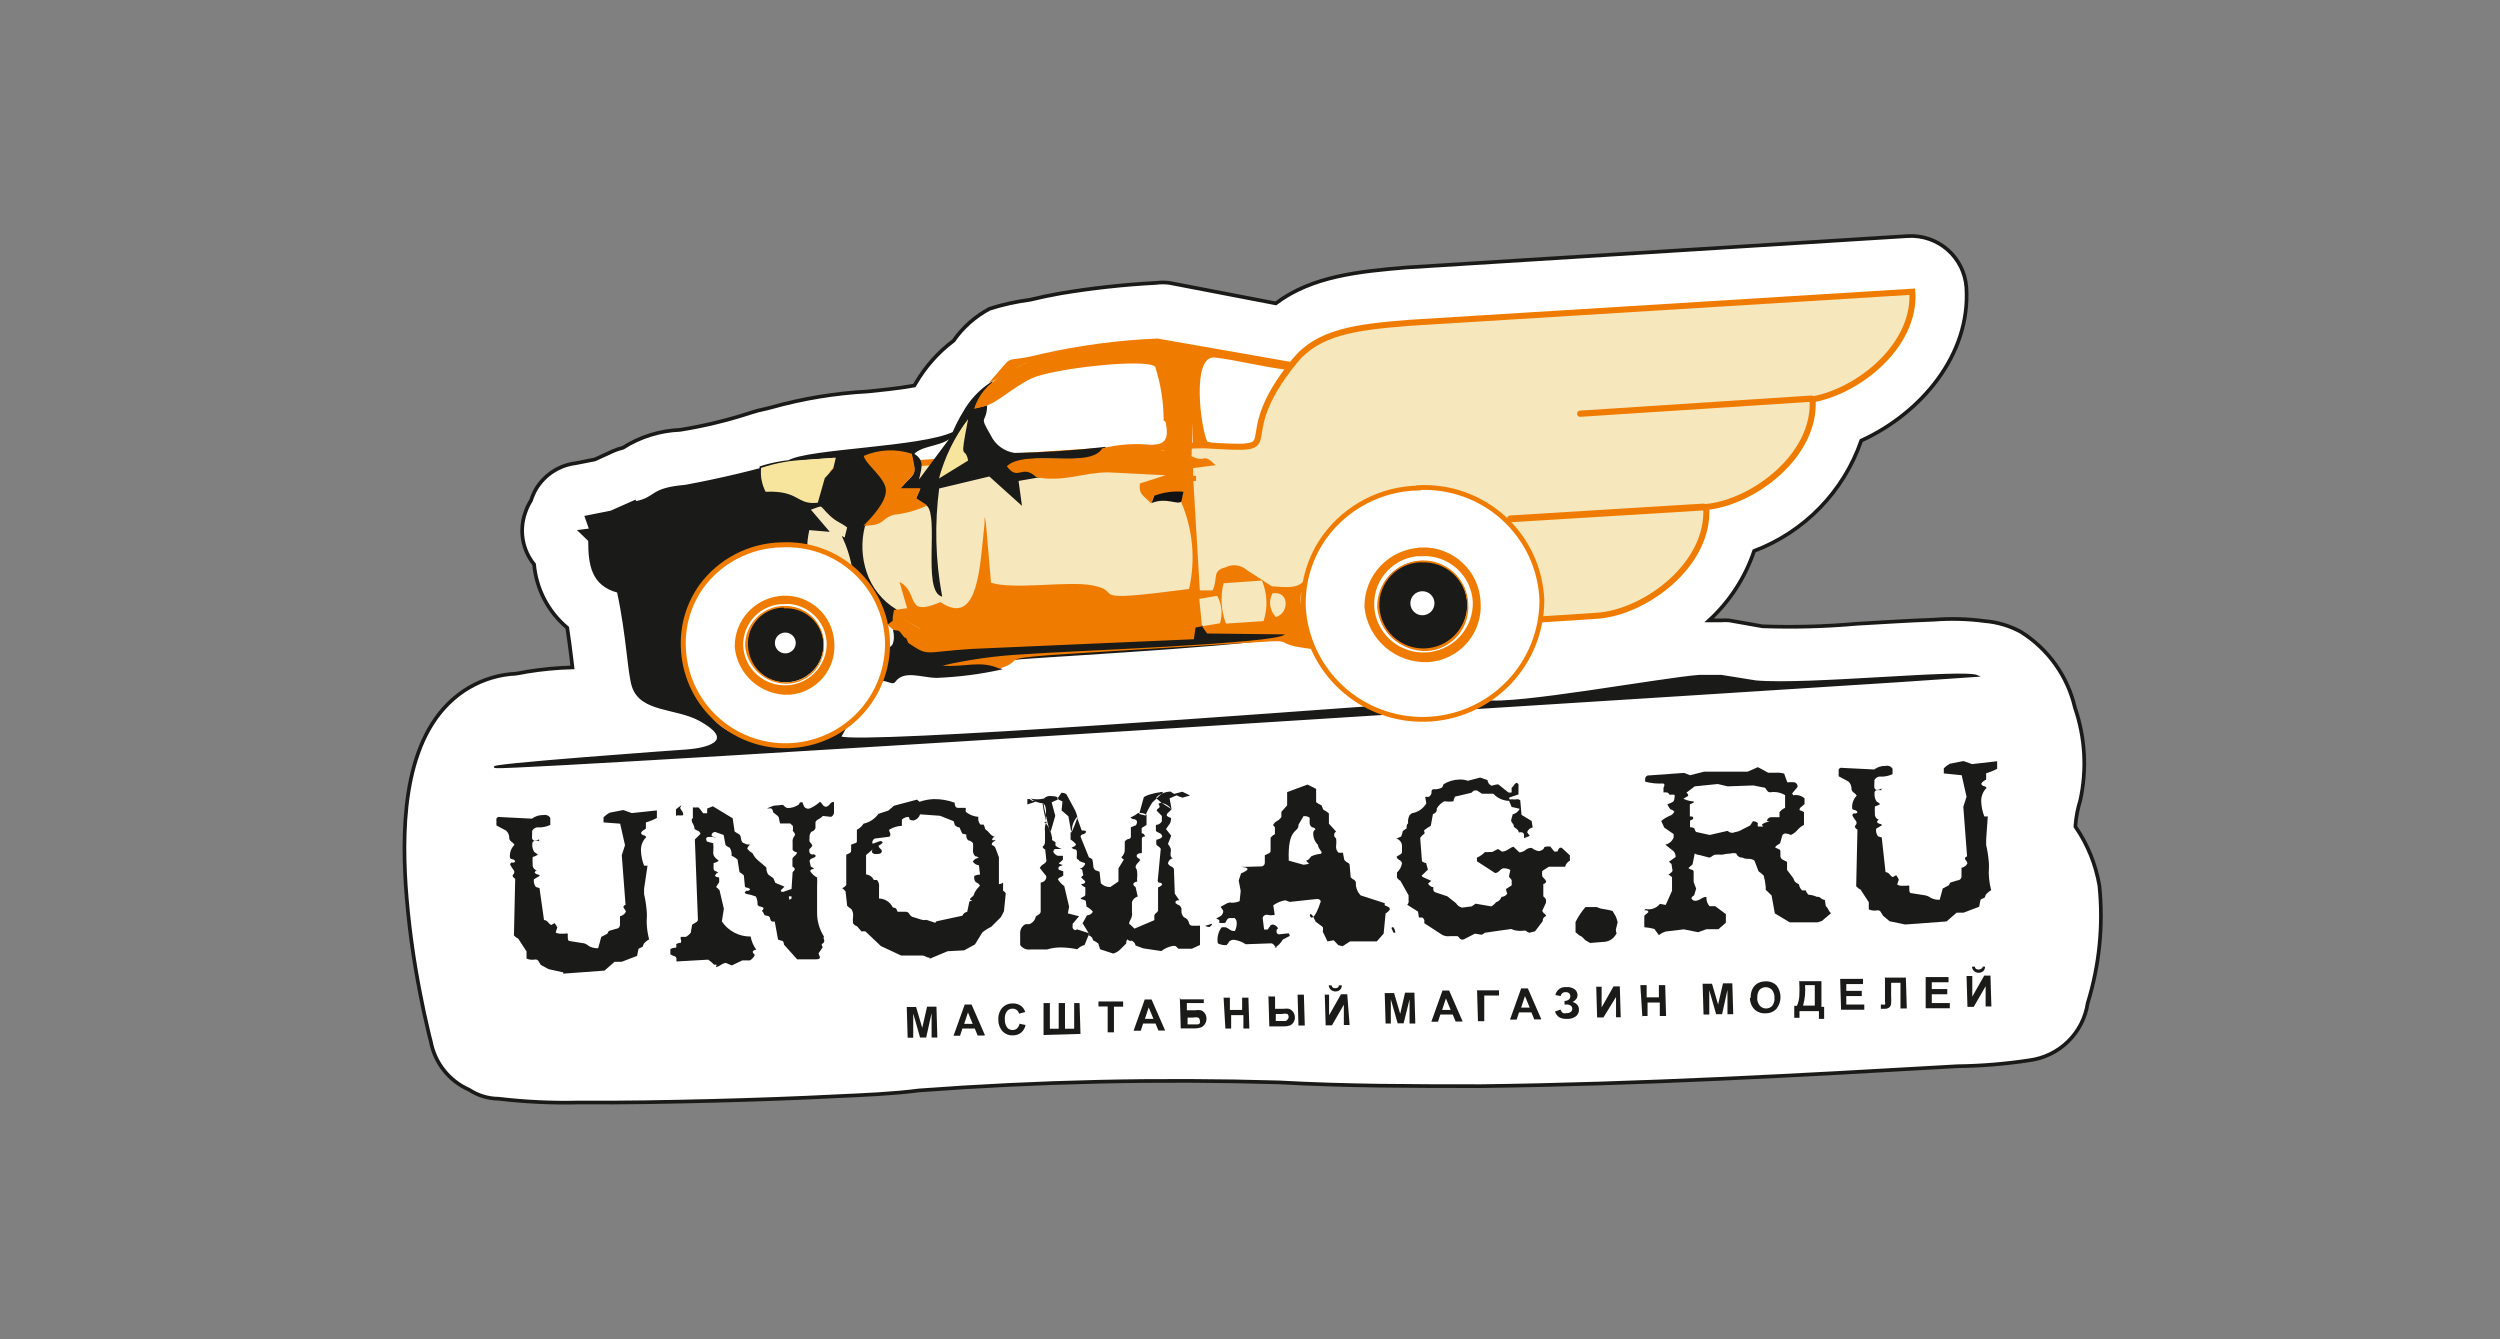 <?xml version="1.0" encoding="UTF-8"?> <svg xmlns="http://www.w3.org/2000/svg" width="280" height="150" viewBox="0 0 280 150" fill="none"><rect x="0" y="0" width="280" height="150" fill="#808080" stroke="none"/> <mask id="mask0" mask-type="alpha" maskUnits="userSpaceOnUse" x="0" y="0" width="280" height="150"> <rect width="280" height="150" fill="white"></rect> </mask> <g mask="url(#mask0)"> </g> <path fill-rule="evenodd" clip-rule="evenodd" d="M222.31 69.564C223.724 69.679 225.098 70.09 226.342 70.77C229.402 72.691 231.576 75.739 232.391 79.25C233.539 82.586 233.748 86.172 232.996 89.619C232.709 90.533 232.526 91.477 232.451 92.432V92.593C233.817 94.576 234.732 96.832 235.133 99.204C235.583 103.627 235.138 108.096 233.822 112.345C233.579 113.975 232.81 115.482 231.631 116.639C230.453 117.795 228.929 118.538 227.29 118.755C224.62 119.162 221.925 119.383 219.225 119.418C201.502 120.443 183.618 121.428 165.875 121.649C158.253 121.649 150.833 121.649 143.232 121.227C129.784 120.828 116.324 121.13 102.907 122.131C99.963 122.513 96.858 122.634 93.834 122.774C89.136 123.015 84.438 123.176 79.72 123.297C75.002 123.417 69.84 123.518 64.9 123.478C61.87 123.555 58.838 123.414 55.827 123.056C54.657 123.044 53.516 122.695 52.541 122.051C51.435 121.565 50.465 120.816 49.716 119.87C48.968 118.925 48.463 117.811 48.246 116.625C48.125 116.223 48.045 115.822 47.944 115.4C47.621 114.073 47.339 112.727 47.077 111.381C46.279 107.359 45.734 103.293 45.444 99.204C44.98 91.99 45.262 81.842 51.976 77.361C53.539 76.325 55.331 75.683 57.198 75.492C57.823 75.492 58.408 75.332 59.013 75.231C60.701 74.956 62.405 74.795 64.114 74.749L63.973 73.563C63.852 72.478 63.691 71.393 63.529 70.308C61.401 68.525 60.068 65.975 59.819 63.215C59.177 62.42 58.748 61.476 58.571 60.471C58.395 59.466 58.478 58.432 58.811 57.468C58.974 56.967 59.197 56.488 59.477 56.041C59.618 55.593 59.807 55.162 60.041 54.755C60.512 53.975 61.154 53.311 61.918 52.813C62.683 52.316 63.551 51.997 64.457 51.882L66.614 51.459L68.631 50.535C68.993 50.37 69.371 50.242 69.76 50.153C71.68 48.928 73.893 48.235 76.171 48.144C78.845 47.714 81.481 47.075 84.055 46.235C84.603 46.052 85.162 45.904 85.728 45.793L86.374 45.632C89.905 44.639 93.537 44.039 97.201 43.844C98.37 43.723 100.669 43.502 102.403 43.181L102.584 42.879C103.662 41.043 105.094 39.438 106.798 38.157C107.84 36.664 109.222 35.438 110.831 34.58C112.31 34.11 113.828 33.774 115.367 33.575C116.517 33.294 117.666 33.053 118.815 32.852C122.339 32.264 125.893 31.875 129.461 31.687C129.97 31.62 130.485 31.62 130.993 31.687L142.889 33.977C146.922 30.923 152.245 30.401 157.507 29.959L213.66 26.442C215.298 26.343 216.908 26.894 218.14 27.974C219.372 29.055 220.124 30.577 220.233 32.209C220.717 39.704 215.192 46.275 208.458 49.35C207.49 52.16 205.914 54.725 203.841 56.86C201.767 58.996 199.248 60.651 196.461 61.708C195.464 64.681 193.73 67.355 191.421 69.484H192.771C193.067 69.462 193.363 69.462 193.659 69.484L197.409 70.147C200.906 70.271 204.408 70.177 207.893 69.866C210.797 69.705 213.72 69.504 216.624 69.404C218.519 69.257 220.425 69.311 222.31 69.564V69.564Z" fill="white" stroke="#1A1A18" stroke-width="0.413" stroke-miterlimit="22.926"></path> <path fill-rule="evenodd" clip-rule="evenodd" d="M157.971 36.148C151.761 36.63 147.648 37.193 145.006 40.428C137.244 49.932 145.208 50.475 134.925 49.872C132.788 49.752 89.398 52.766 85.265 53.127C85.406 55.498 89.398 72.619 89.559 74.99C106.516 73.965 162.528 69.987 178.9 68.962C184.202 68.6 191.521 63.275 191.098 56.785C196.36 56.262 203.397 51.038 203.014 44.728C208.176 43.804 214.567 38.7 214.184 32.671L157.971 36.148Z" fill="#F6E7BD" stroke="#EF7C00" stroke-width="0.677" stroke-miterlimit="22.926"></path> <path fill-rule="evenodd" clip-rule="evenodd" d="M109.218 77.542C109.48 78.788 109.218 78.848 108.19 78.225C108.472 77.421 108.351 77.481 109.218 77.542ZM111.416 73.844C109.06 74.271 106.672 74.493 104.278 74.508C102.584 74.508 100.629 73.443 99.54 74.849C99.157 75.352 97.523 73.322 96.011 76.195L93.31 80.817C95.326 81.862 146.922 79.692 153.414 79.491C153.898 78.808 153.051 78.305 152.507 77.743C149.785 75.894 150.632 74.628 149.079 72.9L147.809 73.041C141.175 72.237 145.45 71.694 140.571 71.875L120.005 72.438C110.367 72.699 114.742 72.88 111.416 73.844Z" fill="white"></path> <path fill-rule="evenodd" clip-rule="evenodd" d="M89.499 74.99C89.413 75.813 89.042 76.58 88.45 77.16C87.989 77.43 87.455 77.548 86.923 77.498C86.391 77.447 85.888 77.231 85.486 76.879C85.051 76.404 84.665 75.886 84.337 75.332C82.482 73.563 84.176 70.368 86.918 70.368C89.66 70.368 91.334 74.186 89.479 74.97L89.499 74.99ZM110.831 50.495L109.157 51.48L110.831 50.495ZM71.131 56.081L68.409 57.287L65.566 57.85L66.07 59.276L64.82 59.437L65.969 60.542C65.969 63.215 66.292 65.526 69.195 66.289C70.264 71.253 70.365 75.392 70.869 76.899C71.796 79.712 75.708 79.21 78.369 80.657C82.281 82.807 79.821 83.811 76.877 84.033C76.756 84.033 53.246 85.721 55.565 85.942C58.408 86.223 212.611 76.316 212.652 76.316L221.503 75.713C219.951 74.97 202.429 76.819 196.643 76.296L192.771 75.673H190.352C185.916 76.015 169.665 79.049 166.358 78.487C166.681 77.341 167.689 76.477 168.375 74.95C167.225 77.844 156.882 78.748 153.394 77.321L153.172 77.421C153.737 77.964 154.604 78.426 154.14 79.129C147.668 79.572 96.112 83.51 94.116 82.546L96.717 77.803C98.169 74.87 99.822 76.859 100.185 76.336C101.213 74.89 103.209 75.814 104.903 75.834C107.297 75.739 109.679 75.436 112.02 74.93C109.843 73.784 108.21 74.427 105.629 74.588L110.307 74.267C112.041 74.086 112.545 73.905 114.339 73.744C118.956 73.383 144.301 72.016 144.966 70.971H135.328L134.623 70.147H133.675V71.152L108.815 72.679C103.33 72.679 104.096 73.563 101.737 72.016L101.475 71.433C100.77 70.469 101.112 70.61 100.064 70.409C100.588 73.403 98.673 72.599 96.818 71.273C97.145 70.425 97.671 69.668 98.35 69.062L99.499 69.987L100.467 69.585L100.326 68.319C98.747 67.357 97.561 65.869 96.979 64.119C96.415 62.446 96.346 60.647 96.778 58.935C97.644 58.01 99.378 56.202 99.278 54.916C99.177 53.63 96.959 52.022 96.798 51.118C98.503 50.387 100.417 50.301 102.181 50.877C102.746 53.469 102.685 52.786 100.931 54.735H103.169L102.685 55.86L103.068 56.081L103.935 56.644C105.205 58.01 103.492 65.867 105.407 66.691C104.677 62.712 104.575 58.645 105.105 54.635L110.831 53.268L114.339 56.423L113.976 53.791L116.315 53.389C114.682 51.842 114.299 53.911 113.008 52.163C115.025 50.154 122.303 52.525 123.695 50.154C120.347 50.542 116.983 50.763 113.613 50.817C113.029 50.729 112.476 50.5 112.001 50.15C111.526 49.8 111.145 49.339 110.891 48.807C109.46 46.376 110.387 47.481 110.468 45.512L109.399 45.773C109.621 43.482 110.448 44.989 111.032 42.879C109.728 43.722 108.654 44.876 107.907 46.235C107.472 46.938 107.101 47.677 106.798 48.446V48.446C103.189 50.174 90.547 50.334 88.329 51.641C84.52 52.75 80.658 53.669 76.756 54.393C72.724 54.735 73.611 55.74 71.211 56.222L71.131 56.081ZM105.165 53.509C105.803 51.135 106.891 48.905 108.371 46.938C107.423 52.163 108.089 49.691 108.371 51.58L105.105 53.59L105.165 53.509ZM106.798 48.385L106.476 49.089L102.766 54.072C102.967 52.726 103.693 51.641 102.262 50.857C103.27 49.631 106.072 50.013 106.778 48.466L106.798 48.385ZM78.853 78.868C80.325 83.088 85.749 83.249 89.196 83.309C91.066 83.088 92.806 82.246 94.137 80.919C95.469 79.593 96.313 77.858 96.535 75.995V74.287L94.156 74.448V75.854L93.33 76.437L91.313 75.995C90.044 76.745 88.69 77.346 87.281 77.783C85.466 77.783 85.265 76.718 82.906 76.718C83.209 77.273 83.629 77.757 84.137 78.135C84.645 78.513 85.229 78.777 85.849 78.909C87.12 79.592 89.136 79.19 87.341 79.411H86.636C82.2 80.014 82.704 76.678 80.587 77.08V78.547L79.055 78.828L78.853 78.868ZM81.998 75.251L83.127 74.809L82.079 74.407V75.251H81.998ZM81.252 72.157L83.269 71.654L81.252 70.569V72.157ZM81.252 70.147V67.575C81.868 67.529 82.486 67.576 83.087 67.716L83.309 67.435H84.902L84.519 66.43C85.601 65.648 86.912 65.245 88.249 65.285L92.281 67.696C88.692 67.555 92.523 68.359 90.265 67.696C87.503 65.204 88.954 68.037 85.325 67.575L84.176 69.082H82.684L81.353 69.946L81.252 70.147ZM94.116 71.876C93.915 71.448 93.81 70.981 93.81 70.509C93.81 70.037 93.915 69.57 94.116 69.143H95.225C95.353 69.397 95.425 69.676 95.436 69.961C95.448 70.245 95.399 70.529 95.292 70.793C95.185 71.057 95.023 71.295 94.817 71.492C94.611 71.689 94.365 71.841 94.096 71.936L94.116 71.876ZM91.434 69.464C91.036 69.332 90.607 69.326 90.206 69.449C89.805 69.571 89.452 69.816 89.196 70.147C89.534 71.362 90.338 72.394 91.434 73.021C91.724 72.476 91.875 71.869 91.875 71.253C91.875 70.636 91.724 70.029 91.434 69.484V69.484V69.464ZM94.479 60.241C95.311 62.057 95.738 64.031 95.729 66.028C90.829 62.813 89.781 62.974 90.567 59.276L92.725 59.457L90.668 57.046C92.382 56.443 91.697 56.443 92.967 57.649C93.793 58.432 94.116 58.372 94.983 59.035L94.66 60.341L94.479 60.241ZM89.942 51.44H90.084L93.531 51.178L93.269 52.283C93.39 52.424 93.773 52.283 94.721 52.545C95.249 52.698 95.757 52.914 96.233 53.188C94.459 53.59 95.144 52.886 93.128 55.197L92.301 53.409L91.515 56.182C89.075 56.463 89.499 54.775 85.668 54.956C85.249 54.138 85.074 53.218 85.164 52.304C86.74 51.797 88.387 51.54 90.043 51.54L89.942 51.44Z" fill="#1A1A18" stroke="#1A1A18" stroke-width="0.181" stroke-miterlimit="22.926"></path> <path fill-rule="evenodd" clip-rule="evenodd" d="M96.717 58.874C99.197 58.874 98.592 58.091 100.124 57.649C101.419 57.519 102.681 57.166 103.854 56.604L102.624 55.8L103.108 54.675H100.87C102.624 52.665 102.685 53.409 102.12 50.817C100.356 50.241 98.442 50.327 96.737 51.058C96.898 51.962 99.136 53.489 99.217 54.855C99.298 56.222 97.584 57.99 96.717 58.874V58.874ZM101.334 71.433C100.528 70.529 101.011 70.71 99.943 70.529L99.338 70.007L99.983 69.524V69.143L100.124 68.319L101.596 68.118L100.749 65.184C103.028 66.35 101.213 69.203 105.326 67.435C109.601 70.328 109.742 63.416 110.266 58.653C110.266 57.83 110.266 57.608 110.427 58.653L110.992 65.264C113.613 66.088 119.601 65.023 122.384 65.566C126.154 66.309 120.851 67.575 133.171 65.968C133.921 62.708 133.61 59.294 132.284 56.222L132.505 55.137C131.397 55.038 130.281 55.189 129.239 55.579L128.937 56.403C127.928 55.338 127.545 55.398 127.666 54.152L130.55 53.228L124.138 52.906C121.295 52.906 119.198 54.032 116.073 53.449C114.44 51.902 114.057 53.971 112.766 52.223C114.782 50.214 122.061 52.585 123.452 50.214C125.316 49.746 127.25 49.624 129.158 49.852C130.993 51.64 131.296 48.948 131.175 47.602L130.328 47.099C130.327 45.053 130.007 43.019 129.38 41.071C128.271 40.086 117.827 41.312 115.589 42.357C113.351 43.402 111.738 45.15 110.165 45.532L109.097 45.793C109.575 44.265 110.631 42.983 112.04 42.216C111.622 42.477 111.184 42.706 110.73 42.899C114.097 39.102 111.859 40.89 116.617 39.644C120.897 38.674 125.257 38.096 129.642 37.916L145.107 40.629L144.26 41.432C141.599 41.131 138.211 40.267 136.054 40.046C133.392 39.765 134.501 48.084 135.227 49.47C136.82 49.95 138.515 49.985 140.127 49.571L139.623 50.234L133.574 49.772V47.28L133.453 51.098C135.187 51.942 134.582 50.575 136.155 52.103L133.634 52.424V53.288H133.957V53.871H133.655L134.38 66.128H135.812C136.457 64.762 135.691 63.938 137.264 63.536C137.65 63.344 138.085 63.273 138.513 63.33C138.941 63.387 139.341 63.571 139.663 63.858L142.445 65.666C144.663 65.847 146.095 65.948 146.478 63.978C146.74 62.753 146.74 63.838 147.002 64.722L147.264 65.606C145.934 66.028 145.53 66.028 145.692 67.615L147.204 67.133L146.942 66.128L148.615 66.35L148.817 68.098L148.494 67.997L148.676 70.007L149.422 69.705L150.047 72.036L150.531 70.851L155.148 69.002L154.099 67.957C155.934 67.837 156.358 67.957 157.104 66.128L157.991 65.606L158.172 66.912C157.653 67.146 157.237 67.561 157.003 68.079C156.77 68.597 156.733 69.183 156.902 69.725L158.011 69.946C158.478 70.887 159.296 71.608 160.289 71.956L161.862 70.569L162.689 70.831C162.965 70.55 163.172 70.21 163.295 69.836C163.418 69.463 163.452 69.066 163.395 68.677C163.339 68.288 163.193 67.917 162.969 67.594C162.745 67.27 162.449 67.002 162.104 66.812L162.003 67.857C161.197 66.912 161.539 66.691 161.741 65.465L162.971 66.128C163.101 66.627 163.336 67.092 163.659 67.493C163.982 67.895 164.387 68.224 164.846 68.459C148.373 86.544 182.226 71.996 156.358 72.478L155.733 72.157C155.591 72.96 155.491 74.809 156.338 74.99C154.059 73.764 154.442 72.518 153.212 70.971C153.212 70.971 150.914 72.579 150.813 72.679C151.411 74.331 152.269 75.877 153.353 77.261L153.132 77.361C150.349 75.613 151.115 74.307 149.523 72.639L148.252 72.82C141.599 72.237 145.833 71.554 140.974 71.916L120.448 73.181C110.871 73.784 115.246 73.805 111.94 74.89C109.782 73.905 108.008 74.769 105.548 74.548C108.523 73.866 111.552 73.442 114.601 73.282C119.218 72.92 143.212 72.097 143.897 71.052L135.207 70.951L134.622 70.147L133.897 70.288L133.715 71.594L108.814 72.679C103.229 73.041 104.096 73.563 101.737 72.016L101.475 71.433H101.334ZM102.987 70.409L100.749 69.062L103.028 70.409L104.459 68.761L103.028 70.409H102.987ZM117 66.631H116.779H117ZM137.264 69.846L141.518 69.565C142.005 68.078 141.941 66.466 141.337 65.023L137.042 65.325C136.67 66.824 136.761 68.4 137.304 69.846V69.846H137.264ZM115.266 40.528C114.722 40.723 114.196 40.965 113.694 41.252C114.2 40.973 114.725 40.732 115.266 40.528V40.528ZM134.622 70.147L136.639 69.806C136.794 69.299 136.848 68.766 136.796 68.238C136.744 67.711 136.588 67.198 136.336 66.731L134.32 67.073L134.622 70.147ZM142.849 69.123C144.401 68.741 144.462 66.148 142.526 66.45C142.297 66.86 142.204 67.332 142.262 67.799C142.32 68.265 142.526 68.7 142.849 69.042V69.123Z" fill="#EF7C00"></path> <path fill-rule="evenodd" clip-rule="evenodd" d="M85.749 55.077C89.6 54.916 89.156 56.584 91.596 56.303L92.382 53.529L93.35 52.364L93.612 51.259L90.204 51.5C88.516 51.562 86.845 51.866 85.244 52.404C85.151 53.325 85.326 54.253 85.749 55.077V55.077Z" fill="#F7E59D"></path> <path fill-rule="evenodd" clip-rule="evenodd" d="M105.165 53.589L108.431 51.58C108.068 49.711 107.403 52.183 108.431 46.938C106.921 48.923 105.812 51.182 105.165 53.589V53.589Z" fill="#F7E59D"></path> <path fill-rule="evenodd" clip-rule="evenodd" d="M100.024 70.529L99.419 70.006L98.27 69.082C97.59 69.687 97.065 70.445 96.737 71.292C98.592 72.619 100.548 73.523 100.024 70.529Z" fill="#F8F7F8"></path> <path fill-rule="evenodd" clip-rule="evenodd" d="M92.402 53.529L93.229 55.639C95.245 53.308 94.681 53.73 96.455 53.348C95.978 52.988 95.464 52.678 94.923 52.424C94.415 52.35 93.898 52.35 93.39 52.424L92.402 53.529Z" fill="#1A1A18"></path> <path fill-rule="evenodd" clip-rule="evenodd" d="M128.978 56.342C130.631 55.659 131.901 56.604 132.325 56.162L132.546 55.077C131.438 54.977 130.322 55.128 129.28 55.519L128.978 56.342Z" fill="#121215"></path> <path fill-rule="evenodd" clip-rule="evenodd" d="M129.34 49.812C131.175 51.6 131.477 48.908 131.356 47.561L130.509 47.059C130.771 48.385 130.993 49.651 129.34 49.812Z" fill="#EF7C00"></path> <path d="M202.893 44.648L176.984 46.335" stroke="#EF7C00" stroke-width="0.697" stroke-miterlimit="22.926" stroke-linecap="round"></path> <path d="M190.796 56.785L169.161 58.111" stroke="#EF7C00" stroke-width="0.764" stroke-miterlimit="22.926" stroke-linecap="round"></path> <path fill-rule="evenodd" clip-rule="evenodd" d="M159.019 68.58C159.241 66.952 158.031 66.289 159.926 65.405C160.191 65.534 160.426 65.716 160.618 65.939C160.809 66.162 160.953 66.422 161.04 66.702C161.126 66.983 161.155 67.278 161.123 67.57C161.091 67.862 160.999 68.144 160.854 68.399L159.019 68.58ZM157.406 64.4L157.567 65.988C157.224 68.922 156.297 70.449 159.926 72.197L161.942 70.609C162.269 70.123 162.468 69.563 162.52 68.98C162.573 68.397 162.479 67.811 162.245 67.274C161.297 66.108 161.721 65.847 162.023 64.38C160.512 63.952 158.909 63.966 157.406 64.42V64.4Z" fill="#EF7C00" stroke="#EF7C00" stroke-width="0.567" stroke-miterlimit="22.926"></path> <path fill-rule="evenodd" clip-rule="evenodd" d="M158.838 68.821L160.854 68.62C161.022 68.349 161.129 68.044 161.167 67.728C161.205 67.412 161.175 67.091 161.077 66.787C160.979 66.484 160.817 66.205 160.601 65.97C160.385 65.735 160.121 65.549 159.826 65.425C158.052 66.289 158.435 66.892 158.838 68.821Z" fill="#EF7C00" stroke="#EF7C00" stroke-width="0.567" stroke-miterlimit="22.926"></path> <path fill-rule="evenodd" clip-rule="evenodd" d="M162.185 67.294C162.419 67.831 162.514 68.417 162.461 69C162.408 69.583 162.209 70.143 161.883 70.629L162.871 70.991C163.232 70.666 163.51 70.261 163.684 69.808C163.858 69.356 163.922 68.868 163.871 68.386C163.82 67.905 163.655 67.442 163.39 67.035C163.125 66.629 162.768 66.29 162.347 66.048L162.185 67.294Z" fill="#EF7C00" stroke="#EF7C00" stroke-width="0.567" stroke-miterlimit="22.926"></path> <path fill-rule="evenodd" clip-rule="evenodd" d="M157.205 69.665C157.028 68.437 157.138 67.186 157.527 66.008C156.891 66.268 156.373 66.75 156.068 67.364C155.764 67.978 155.695 68.682 155.874 69.344L157.205 69.665Z" fill="#EF7C00" stroke="#EF7C00" stroke-width="0.567" stroke-miterlimit="22.926"></path> <path fill-rule="evenodd" clip-rule="evenodd" d="M158.859 54.614C160.598 54.525 162.337 54.781 163.977 55.367C165.616 55.952 167.123 56.856 168.409 58.026C169.696 59.196 170.736 60.609 171.471 62.182C172.206 63.756 172.62 65.459 172.69 67.194C172.704 70.668 171.356 74.011 168.932 76.509C166.508 79.007 163.201 80.462 159.716 80.564C156.23 80.667 152.843 79.408 150.276 77.056C147.709 74.705 146.166 71.447 145.975 67.977C145.882 65.16 146.726 62.391 148.374 60.1C149.582 58.449 151.157 57.098 152.976 56.153C154.795 55.209 156.808 54.696 158.859 54.655V54.655V54.614ZM158.859 69.344C159.201 65.526 158.455 65.325 158.032 66.068C157.746 66.621 157.672 67.259 157.824 67.862C157.976 68.465 158.344 68.992 158.859 69.344V69.344ZM159.907 69.344C160.398 68.961 160.733 68.414 160.848 67.803C160.963 67.193 160.85 66.562 160.532 66.028C160.068 65.325 159.342 65.506 159.907 69.303V69.344Z" fill="white" stroke="#EF7C00" stroke-width="0.541" stroke-miterlimit="22.926"></path> <path d="M159.481 72.745C162.242 72.666 164.415 70.38 164.335 67.64C164.255 64.9 161.953 62.743 159.193 62.823C156.432 62.903 154.259 65.189 154.339 67.928C154.418 70.668 156.721 72.825 159.481 72.745Z" fill="#1A1A18"></path> <path fill-rule="evenodd" clip-rule="evenodd" d="M159.221 62.772C160.555 62.724 161.853 63.204 162.832 64.108C163.811 65.012 164.39 66.266 164.443 67.595C164.495 68.248 164.417 68.904 164.212 69.526C164.008 70.149 163.681 70.724 163.251 71.22C162.822 71.715 162.298 72.121 161.71 72.412C161.122 72.704 160.481 72.877 159.826 72.92C158.444 72.962 157.098 72.479 156.061 71.568C155.024 70.658 154.373 69.388 154.241 68.017C154.224 66.669 154.734 65.368 155.664 64.389C156.594 63.41 157.869 62.83 159.221 62.772V62.772ZM159.221 62.973C158.585 62.981 157.958 63.115 157.375 63.366C156.792 63.617 156.264 63.982 155.823 64.438C155.383 64.894 155.037 65.433 154.807 66.023C154.577 66.613 154.467 67.243 154.483 67.876C154.495 68.243 154.55 68.607 154.644 68.962V68.962C154.949 70.126 155.673 71.137 156.678 71.804C157.683 72.471 158.899 72.746 160.094 72.577C161.289 72.408 162.381 71.808 163.16 70.889C163.94 69.97 164.353 68.798 164.322 67.595C164.291 66.959 164.134 66.335 163.861 65.759C163.588 65.183 163.203 64.667 162.729 64.24C162.255 63.812 161.702 63.482 161.1 63.268C160.498 63.054 159.859 62.961 159.221 62.993V62.973Z" fill="#EF7C00"></path> <path d="M159.349 68.909C160.095 68.888 160.682 68.268 160.661 67.525C160.639 66.781 160.017 66.196 159.271 66.218C158.525 66.239 157.938 66.859 157.96 67.603C157.982 68.346 158.604 68.931 159.349 68.909Z" fill="white"></path> <path fill-rule="evenodd" clip-rule="evenodd" d="M159.221 61.668C160.815 61.613 162.367 62.189 163.537 63.269C164.708 64.349 165.403 65.846 165.471 67.435C165.535 68.216 165.441 69.001 165.197 69.746C164.952 70.491 164.562 71.18 164.047 71.772C163.533 72.365 162.906 72.85 162.202 73.199C161.498 73.548 160.731 73.754 159.947 73.805C158.281 73.879 156.65 73.315 155.39 72.227C154.129 71.139 153.336 69.611 153.172 67.957C153.156 66.331 153.78 64.763 154.911 63.591C156.042 62.418 157.59 61.735 159.221 61.688V61.688V61.668ZM159.221 61.909C158.461 61.919 157.711 62.08 157.014 62.381C156.317 62.682 155.686 63.118 155.159 63.664C154.632 64.21 154.219 64.854 153.944 65.56C153.669 66.266 153.537 67.019 153.555 67.776C153.566 68.217 153.627 68.655 153.737 69.082V69.082C154.109 70.469 154.978 71.671 156.179 72.462C157.381 73.252 158.831 73.577 160.257 73.374C161.682 73.171 162.983 72.455 163.914 71.36C164.846 70.266 165.342 68.869 165.31 67.435C165.274 66.674 165.088 65.929 164.762 65.24C164.436 64.552 163.977 63.934 163.412 63.423C162.846 62.911 162.185 62.516 161.466 62.26C160.747 62.003 159.984 61.891 159.221 61.929V61.909Z" fill="#EF7C00" stroke="#EF7C00" stroke-width="0.709" stroke-miterlimit="22.926"></path> <path fill-rule="evenodd" clip-rule="evenodd" d="M81.354 76.477V77.984L79.761 78.225C80.426 83.409 86.374 83.389 90.286 83.168C92.228 83.01 94.061 82.205 95.487 80.881C96.914 79.558 97.852 77.794 98.149 75.874L94.742 75.995C94.297 77.384 93.403 78.588 92.199 79.417C90.995 80.246 89.549 80.654 88.088 80.576C83.713 80.697 83.592 77.964 81.354 76.477Z" fill="#FDFCFC"></path> <path fill-rule="evenodd" clip-rule="evenodd" d="M94.701 75.995L92.684 75.191C91.858 78.105 89.338 78.547 86.636 78.507C87.123 78.901 87.743 79.095 88.37 79.049H87.805C87.805 79.049 87.926 79.049 87.805 79.049C82.16 78.928 84.015 75.311 81.272 76.457C83.51 77.964 83.632 80.677 87.946 80.476C89.412 80.583 90.871 80.2 92.094 79.389C93.317 78.578 94.234 77.383 94.701 75.995V75.995Z" fill="#1A1A18" stroke="#1A1A18" stroke-width="0.567" stroke-miterlimit="22.926"></path> <path fill-rule="evenodd" clip-rule="evenodd" d="M85.95 65.325L86.454 66.751L82.603 66.591L82.341 71.454L84.357 70.991L82.341 69.705L83.772 68.54L84.639 70.328L86.998 68.118H85.809L86.756 67.214C90.507 68.52 88.894 67.073 91.676 67.214C90.446 65.727 89.337 66.229 87.644 65.686L90.668 63.577C89.797 63.444 88.907 63.535 88.082 63.841C87.256 64.147 86.522 64.658 85.95 65.325V65.325Z" fill="#1A1A18" stroke="#1A1A18" stroke-width="0.567" stroke-miterlimit="22.926"></path> <path fill-rule="evenodd" clip-rule="evenodd" d="M85.506 74.749L87.522 74.427C86.837 73 86.252 72.056 88.752 71.976C90.083 73.844 88.752 73.684 89.014 74.427L90.809 74.568C92.825 73.824 91.252 69.826 88.329 69.705C85.405 69.584 83.631 72.86 85.506 74.749Z" fill="#1A1A18" stroke="#1A1A18" stroke-width="0.567" stroke-miterlimit="22.926"></path> <path fill-rule="evenodd" clip-rule="evenodd" d="M90.668 63.576L87.785 65.766C89.519 66.309 90.628 65.766 91.818 67.294C94.156 68.238 93.209 67.856 96.919 68.118L90.668 63.576Z" fill="#1A1A18" stroke="#1A1A18" stroke-width="0.567" stroke-miterlimit="22.926"></path> <path fill-rule="evenodd" clip-rule="evenodd" d="M85.507 74.749C85.826 75.329 86.204 75.874 86.636 76.377C87.644 77.361 88.309 77.06 89.68 76.759C90.31 76.177 90.716 75.396 90.83 74.548L89.035 74.408C88.753 73.664 90.104 73.825 88.773 71.956C86.273 71.956 86.757 72.961 87.543 74.408L85.507 74.749Z" fill="#1A1A18" stroke="#1A1A18" stroke-width="0.567" stroke-miterlimit="22.926"></path> <path fill-rule="evenodd" clip-rule="evenodd" d="M86.636 78.507C89.257 78.507 91.656 78.507 92.483 75.673C90.85 76.156 89.66 77.361 88.168 77.381C86.293 77.381 86.152 76.216 83.672 76.115C83.962 76.704 84.378 77.224 84.889 77.636C85.401 78.049 85.997 78.346 86.636 78.507V78.507Z" fill="#1A1A18" stroke="#1A1A18" stroke-width="0.567" stroke-miterlimit="22.926"></path> <path fill-rule="evenodd" clip-rule="evenodd" d="M90.81 69.665C91.115 70.935 91.912 72.033 93.027 72.719C93.346 72.166 93.524 71.543 93.545 70.906C93.566 70.268 93.43 69.635 93.148 69.062C92.746 68.897 92.3 68.867 91.878 68.976C91.457 69.084 91.082 69.326 90.81 69.665V69.665Z" fill="#1A1A18" stroke="#1A1A18" stroke-width="0.567" stroke-miterlimit="22.926"></path> <path fill-rule="evenodd" clip-rule="evenodd" d="M95.105 75.934L98.068 75.874L98.451 74.025L95.609 74.186L95.105 75.934Z" fill="#1A1A18" stroke="#1A1A18" stroke-width="0.567" stroke-miterlimit="22.926"></path> <path fill-rule="evenodd" clip-rule="evenodd" d="M95.83 71.634C96.117 71.555 96.383 71.414 96.609 71.221C96.835 71.028 97.015 70.787 97.136 70.516C97.258 70.245 97.318 69.951 97.311 69.654C97.305 69.358 97.233 69.066 97.1 68.801H95.951C95.722 69.235 95.592 69.714 95.571 70.204C95.55 70.694 95.639 71.182 95.83 71.634V71.634Z" fill="#1A1A18" stroke="#1A1A18" stroke-width="0.567" stroke-miterlimit="22.926"></path> <path fill-rule="evenodd" clip-rule="evenodd" d="M83.026 74.749L84.236 74.166L83.188 73.724L83.026 74.749Z" fill="#1A1A18" stroke="#1A1A18" stroke-width="0.567" stroke-miterlimit="22.926"></path> <path fill-rule="evenodd" clip-rule="evenodd" d="M87.563 61.024C89.052 60.949 90.54 61.168 91.943 61.67C93.346 62.172 94.635 62.946 95.736 63.948C96.837 64.949 97.727 66.159 98.356 67.506C98.985 68.853 99.339 70.311 99.398 71.795C99.487 74.817 98.367 77.749 96.285 79.948C94.204 82.147 91.331 83.432 88.299 83.52C85.267 83.608 82.324 82.492 80.118 80.417C77.911 78.343 76.622 75.48 76.534 72.458C76.439 70.041 77.147 67.66 78.55 65.686C79.584 64.273 80.932 63.117 82.489 62.308C84.045 61.499 85.768 61.06 87.522 61.024V61.024H87.563ZM87.563 73.624C87.845 70.348 87.22 70.228 86.857 70.83C86.616 71.302 86.555 71.845 86.684 72.359C86.814 72.872 87.126 73.322 87.563 73.624V73.624ZM88.47 73.624C88.89 73.297 89.176 72.83 89.276 72.309C89.377 71.788 89.284 71.248 89.014 70.79C88.652 70.147 87.986 70.348 88.45 73.603L88.47 73.624Z" fill="white" stroke="#EF7C00" stroke-width="0.56" stroke-miterlimit="22.926"></path> <path d="M88.09 76.42C90.45 76.352 92.307 74.399 92.239 72.058C92.17 69.718 90.202 67.876 87.842 67.944C85.482 68.013 83.625 69.966 83.693 72.306C83.762 74.647 85.73 76.489 88.09 76.42Z" fill="#1A1A18"></path> <path fill-rule="evenodd" clip-rule="evenodd" d="M87.805 67.876C88.371 67.855 88.937 67.945 89.469 68.141C90.001 68.338 90.488 68.637 90.904 69.021C91.32 69.406 91.655 69.868 91.891 70.382C92.128 70.896 92.26 71.451 92.281 72.016C92.325 72.581 92.254 73.149 92.074 73.687C91.894 74.224 91.607 74.72 91.231 75.145C90.855 75.571 90.398 75.917 89.885 76.162C89.373 76.408 88.816 76.549 88.248 76.577C87.06 76.613 85.903 76.197 85.012 75.413C84.12 74.629 83.562 73.537 83.45 72.358C83.433 71.2 83.87 70.082 84.669 69.241C85.467 68.4 86.564 67.903 87.724 67.856V67.856L87.805 67.876ZM87.805 68.057C87.258 68.057 86.716 68.167 86.214 68.381C85.711 68.596 85.257 68.91 84.88 69.305C84.502 69.699 84.21 70.166 84.019 70.677C83.829 71.189 83.745 71.733 83.772 72.277C83.785 72.59 83.832 72.9 83.913 73.201C84.158 74.219 84.775 75.109 85.643 75.698C86.512 76.286 87.57 76.529 88.609 76.381C89.648 76.233 90.595 75.703 91.263 74.895C91.931 74.088 92.272 73.061 92.22 72.016C92.148 70.916 91.64 69.889 90.808 69.162C89.976 68.434 88.889 68.066 87.785 68.138L87.805 68.057Z" fill="#EF7C00"></path> <path fill-rule="evenodd" clip-rule="evenodd" d="M87.745 67.073C89.111 67.024 90.44 67.517 91.442 68.443C92.444 69.37 93.036 70.655 93.088 72.016C93.14 72.684 93.059 73.357 92.848 73.993C92.637 74.63 92.302 75.219 91.861 75.726C91.42 76.232 90.883 76.647 90.28 76.945C89.677 77.243 89.021 77.418 88.35 77.461C86.936 77.503 85.56 77.007 84.5 76.074C83.44 75.141 82.776 73.841 82.644 72.438C82.627 71.058 83.15 69.726 84.103 68.724C85.055 67.722 86.362 67.13 87.745 67.073ZM87.745 67.294C87.094 67.302 86.451 67.438 85.853 67.695C85.255 67.953 84.714 68.326 84.262 68.793C83.81 69.261 83.456 69.813 83.219 70.418C82.983 71.023 82.87 71.668 82.886 72.317C82.898 72.691 82.953 73.061 83.047 73.422V73.422C83.373 74.601 84.118 75.62 85.144 76.29C86.169 76.96 87.404 77.234 88.618 77.062C89.832 76.889 90.941 76.282 91.738 75.353C92.535 74.424 92.965 73.238 92.947 72.016C92.921 71.361 92.765 70.718 92.488 70.124C92.21 69.53 91.817 68.997 91.332 68.556C90.846 68.115 90.276 67.774 89.657 67.554C89.038 67.334 88.381 67.239 87.725 67.274L87.745 67.294Z" fill="#EF7C00" stroke="#EF7C00" stroke-width="0.709" stroke-miterlimit="22.926"></path> <path d="M87.989 73.178C88.634 73.159 89.142 72.623 89.124 71.979C89.105 71.336 88.567 70.829 87.921 70.848C87.275 70.867 86.767 71.403 86.786 72.047C86.805 72.69 87.343 73.197 87.989 73.178Z" fill="white"></path> <path fill-rule="evenodd" clip-rule="evenodd" d="M63.066 109.05L67.703 108.708L68.832 107.724H69.195H69.618L71.352 107.061L71.514 106.257L71.977 106.036C72.026 105.932 72.066 105.824 72.098 105.714C72.262 105.506 72.468 105.335 72.703 105.212C72.56 104.673 72.472 104.121 72.441 103.564C72.424 103.33 72.424 103.095 72.441 102.861C72.458 102.627 72.458 102.392 72.441 102.158C72.394 101.481 72.293 100.809 72.139 100.148V99.525L72.522 96.953H72.32H72.139C71.941 96.459 71.825 95.937 71.796 95.406C71.763 95.105 71.798 94.801 71.899 94.516C72 94.23 72.165 93.971 72.381 93.758C72.356 93.703 72.317 93.655 72.267 93.62C72.217 93.584 72.159 93.563 72.098 93.557C72.032 93.544 71.97 93.515 71.918 93.473C71.865 93.431 71.823 93.377 71.796 93.316C71.796 93.182 71.977 93.015 72.34 92.814V92.111C72.767 91.989 73.18 91.82 73.57 91.608V90.764L70.768 91.066L69.8 90.724L68.267 91.025C68.025 91.164 67.802 91.333 67.602 91.528C67.582 91.607 67.582 91.69 67.602 91.769C67.586 91.882 67.586 91.997 67.602 92.111L69.457 92.251L70.001 94.662L69.638 95.788L70.062 101.354C70.002 101.358 69.946 101.382 69.902 101.422C69.858 101.462 69.829 101.516 69.82 101.575C69.846 101.672 69.894 101.761 69.961 101.836C70.031 101.916 70.08 102.013 70.102 102.117C70.037 102.246 69.943 102.359 69.828 102.446C69.713 102.533 69.579 102.592 69.437 102.62V103.625C69.427 103.735 69.376 103.837 69.293 103.911C69.211 103.986 69.104 104.027 68.993 104.026L68.187 104.268L68.005 104.589L67.34 104.931L66.997 106.197H66.775C66.485 106.182 66.201 106.099 65.949 105.956C65.799 105.817 65.62 105.714 65.424 105.654L63.771 105.393C63.664 105.393 63.603 105.259 63.59 104.991V104.569C63.478 104.536 63.359 104.536 63.247 104.569H62.924C62.689 104.595 62.451 104.554 62.239 104.448C62.285 104.257 62.346 104.069 62.42 103.886C62.339 103.707 62.238 103.539 62.118 103.383L61.735 103.604C61.598 103.532 61.481 103.429 61.392 103.303C61.34 103.227 61.271 103.164 61.191 103.119C61.11 103.074 61.02 103.047 60.928 103.042L60.424 99.465L60.021 99.344C59.925 99.224 59.855 99.085 59.817 98.936C59.779 98.787 59.773 98.632 59.799 98.48L60.465 98.079C60.434 98.037 60.395 98.003 60.35 97.978C60.304 97.954 60.254 97.94 60.202 97.938C60.136 97.925 60.073 97.899 60.018 97.861C59.962 97.823 59.915 97.774 59.88 97.717C59.88 97.717 59.88 97.717 60.021 97.496H60.162C60.005 97.462 59.867 97.371 59.774 97.241C59.681 97.111 59.639 96.951 59.658 96.793C59.64 96.525 59.64 96.256 59.658 95.989C59.864 95.93 60.061 95.842 60.243 95.728C60.121 95.611 59.986 95.509 59.84 95.426C59.669 95.164 59.591 94.853 59.618 94.542C59.609 94.501 59.609 94.458 59.618 94.417C59.627 94.376 59.644 94.337 59.669 94.303C59.693 94.269 59.725 94.241 59.761 94.219C59.797 94.198 59.838 94.185 59.88 94.18H60.384C60.384 94.06 60.384 93.999 60.384 93.999C60.261 94.091 60.114 94.147 59.961 94.16H59.84C59.783 94.141 59.732 94.11 59.69 94.068C59.648 94.026 59.616 93.975 59.597 93.919C59.578 93.779 59.578 93.637 59.597 93.497C59.597 93.309 59.597 93.169 59.597 93.075C59.667 92.927 59.784 92.807 59.931 92.734C60.077 92.661 60.244 92.64 60.404 92.673C60.829 92.665 61.248 92.57 61.634 92.392V91.608C61.557 91.481 61.441 91.381 61.303 91.323C61.166 91.265 61.013 91.252 60.868 91.287C60.404 91.269 59.948 91.411 59.577 91.689L55.989 91.508C55.916 91.485 55.838 91.489 55.767 91.518C55.697 91.548 55.64 91.601 55.605 91.668C55.585 91.788 55.585 91.91 55.605 92.03C55.59 92.17 55.59 92.312 55.605 92.452L56.694 93.035C56.813 93.148 56.906 93.285 56.965 93.439C57.025 93.591 57.049 93.755 57.037 93.919C57.079 94.078 57.18 94.214 57.319 94.301C57.444 94.383 57.548 94.493 57.622 94.622C57.43 94.812 57.285 95.043 57.197 95.297C57.11 95.551 57.083 95.823 57.118 96.089C57.148 96.131 57.187 96.165 57.233 96.189C57.278 96.214 57.328 96.228 57.38 96.23C57.446 96.241 57.51 96.267 57.566 96.305C57.621 96.343 57.668 96.393 57.702 96.451C57.689 96.499 57.66 96.54 57.619 96.57C57.579 96.599 57.53 96.614 57.48 96.612H57.239C57.206 96.643 57.18 96.68 57.162 96.722C57.145 96.763 57.137 96.808 57.138 96.853C57.265 97.076 57.406 97.291 57.561 97.496C57.589 97.548 57.604 97.607 57.604 97.667C57.604 97.726 57.589 97.785 57.561 97.837L57.4 98.058C57.42 98.138 57.457 98.211 57.51 98.274C57.562 98.336 57.628 98.386 57.702 98.42L57.561 104.77C57.694 104.924 57.859 105.047 58.045 105.132L58.972 106.558V107.362C59.277 107.494 59.615 107.529 59.94 107.463C60.017 107.454 60.095 107.468 60.163 107.504C60.231 107.54 60.287 107.595 60.323 107.664L60.565 108.065L61.453 108.548L63.106 108.909L63.066 109.05ZM88.652 100.651L88.37 100.771C88.39 100.692 88.39 100.609 88.37 100.53C88.351 100.511 88.341 100.486 88.341 100.46C88.341 100.433 88.351 100.408 88.37 100.389H88.652V100.671V100.651ZM80.183 108.327C80.373 108.283 80.551 108.201 80.708 108.086C80.881 107.961 81.081 107.878 81.293 107.844L81.958 108.126L83.147 107.563H83.994C84.235 107.425 84.426 107.214 84.539 106.96L84.337 106.719C84.256 106.532 84.377 106.411 84.7 106.357C84.379 105.924 84.165 105.422 84.075 104.891C83.439 104.9 82.81 104.751 82.246 104.456C81.683 104.161 81.202 103.73 80.849 103.203L81.071 101.776L80.587 99.706C80.475 99.569 80.347 99.448 80.204 99.344L80.546 98.802V98.279C80.371 98.27 80.202 98.207 80.063 98.099C80.063 98.099 80.063 98.099 80.204 97.878C80.345 97.657 80.405 97.878 80.405 97.737C80.379 97.694 80.344 97.657 80.302 97.63C80.26 97.602 80.213 97.584 80.163 97.576C80.103 97.565 80.048 97.536 80.005 97.493C79.962 97.45 79.933 97.395 79.921 97.335V96.672C80.131 96.623 80.33 96.534 80.506 96.411L80.204 96.15C80.09 96.064 80.001 95.95 79.944 95.82C79.888 95.69 79.866 95.547 79.881 95.406C79.917 95.085 79.917 94.762 79.881 94.442L79.196 94.261C79.113 94.151 79.077 94.014 79.095 93.879C79.119 93.836 79.154 93.801 79.197 93.776C79.239 93.752 79.288 93.739 79.337 93.738H79.78C79.945 93.784 80.12 93.784 80.284 93.738C80.284 93.738 80.284 93.738 80.022 93.738C79.959 93.744 79.895 93.732 79.838 93.704C79.781 93.675 79.733 93.631 79.7 93.577C79.689 93.545 79.689 93.51 79.7 93.477C79.725 93.393 79.775 93.32 79.843 93.266C79.912 93.212 79.996 93.18 80.083 93.175L81.05 93.517L81.252 94.622C81.384 94.768 81.55 94.879 81.736 94.944C81.898 95.216 81.969 95.533 81.938 95.848C82.182 95.95 82.407 96.092 82.603 96.27L82.825 97.677C82.999 97.778 83.162 97.9 83.309 98.038L83.43 99.284C83.43 99.284 83.43 99.405 83.692 99.425C83.761 99.427 83.828 99.449 83.886 99.488C83.943 99.528 83.987 99.582 84.014 99.646C84.014 99.646 84.014 99.646 83.813 99.766H83.571L83.409 99.947C83.433 100.017 83.484 100.075 83.551 100.108C83.93 100.169 84.302 100.27 84.66 100.409C84.801 100.689 84.864 101.001 84.841 101.314C84.87 101.376 84.915 101.43 84.972 101.468C85.029 101.507 85.095 101.53 85.164 101.535C85.287 101.555 85.404 101.603 85.507 101.675C85.516 101.741 85.504 101.809 85.471 101.867C85.438 101.925 85.387 101.971 85.325 101.997C85.462 102.14 85.565 102.311 85.627 102.499L86.111 102.62C86.203 102.704 86.26 102.818 86.273 102.941C86.277 103.014 86.309 103.083 86.361 103.135C86.412 103.187 86.482 103.218 86.555 103.223V103.223H86.777L87.14 105.232L87.502 105.353C87.691 105.353 87.791 105.5 87.805 105.795L89.277 107.442H91.414C91.696 107.442 91.838 107.369 91.838 107.221L91.676 106.779L92.14 106.096L92.019 105.795C92.026 105.765 92.041 105.738 92.062 105.717C92.084 105.696 92.11 105.681 92.14 105.674C92.174 105.66 92.205 105.638 92.229 105.61C92.254 105.582 92.272 105.549 92.281 105.513C92.306 105.467 92.319 105.415 92.319 105.363C92.319 105.31 92.306 105.258 92.281 105.212C92.258 105.162 92.246 105.107 92.246 105.051C92.246 104.996 92.258 104.941 92.281 104.891C91.777 104.097 91.511 103.177 91.515 102.238C91.515 101.89 91.515 101.381 91.515 100.711C91.515 100.041 91.515 99.532 91.515 99.184C91.535 98.883 91.535 98.581 91.515 98.279C91.199 98.121 90.933 97.877 90.749 97.576C90.749 97.415 90.89 97.335 91.192 97.315C91.078 97.21 90.949 97.121 90.809 97.054L90.668 96.431C90.686 96.355 90.727 96.286 90.784 96.232C90.841 96.178 90.913 96.143 90.991 96.129C91.139 96.088 91.273 96.004 91.374 95.888C91.361 95.833 91.33 95.784 91.287 95.748C91.243 95.711 91.189 95.69 91.132 95.687C91.053 95.71 90.969 95.71 90.89 95.687C90.824 95.667 90.765 95.628 90.722 95.574C90.679 95.52 90.653 95.455 90.648 95.386C90.634 95.293 90.634 95.198 90.648 95.105C90.79 94.996 90.906 94.859 90.991 94.703C90.909 94.538 90.8 94.388 90.668 94.261C90.652 94.114 90.652 93.965 90.668 93.819C90.647 93.58 90.719 93.342 90.87 93.155C90.975 93.134 91.073 93.086 91.154 93.015C91.236 92.945 91.297 92.855 91.333 92.754V92.07C91.416 91.915 91.552 91.794 91.716 91.729C91.886 91.646 92.037 91.529 92.16 91.387L93.088 91.488C93.191 91.436 93.277 91.355 93.335 91.255C93.392 91.155 93.418 91.04 93.41 90.925C93.42 90.791 93.42 90.657 93.41 90.523C93.4 90.389 93.4 90.255 93.41 90.121C93.401 90.028 93.401 89.933 93.41 89.84C93.338 89.82 93.261 89.82 93.188 89.84C93.076 89.905 92.98 89.995 92.906 90.101C92.811 90.237 92.666 90.33 92.503 90.362C92.423 90.353 92.346 90.324 92.279 90.278C92.213 90.233 92.158 90.172 92.12 90.101C92.05 89.981 91.953 89.878 91.838 89.8C91.489 90.122 91.087 90.381 90.648 90.563C90.539 90.588 90.426 90.58 90.322 90.541C90.218 90.501 90.128 90.432 90.063 90.342C89.99 90.187 89.929 90.025 89.882 89.86C89.843 89.844 89.8 89.844 89.761 89.86H89.62C89.549 89.924 89.499 90.008 89.478 90.101C89.096 90.371 88.637 90.512 88.168 90.503C87.984 90.425 87.824 90.301 87.704 90.141L86.636 90.242L85.889 90.543H86.373C86.441 90.596 86.495 90.663 86.534 90.74C86.572 90.816 86.593 90.9 86.595 90.985L87.059 91.347C87.121 91.395 87.171 91.456 87.205 91.525C87.24 91.595 87.259 91.671 87.261 91.749C87.282 91.914 87.322 92.076 87.382 92.231H88.511L88.793 92.492C88.825 92.678 88.825 92.869 88.793 93.055L88.995 93.316C89.019 93.363 89.032 93.414 89.032 93.467C89.032 93.519 89.019 93.571 88.995 93.618C88.905 93.717 88.838 93.836 88.8 93.964C88.761 94.093 88.752 94.228 88.773 94.361V95.185C88.826 95.26 88.895 95.322 88.975 95.367C89.055 95.412 89.145 95.439 89.237 95.446C89.252 95.492 89.252 95.541 89.237 95.587C89.191 95.694 89.113 95.785 89.015 95.848C88.912 95.935 88.824 96.036 88.753 96.15V97.054C88.869 97.106 88.962 97.199 89.015 97.315C89.016 97.357 89.007 97.399 88.99 97.437C88.972 97.475 88.946 97.509 88.914 97.536C88.854 97.577 88.805 97.632 88.773 97.697L88.652 99.566L87.724 99.887C87.536 99.887 87.442 99.847 87.442 99.766C87.483 99.667 87.553 99.583 87.644 99.525L87.865 99.304L86.837 98.882L86.615 98.36L86.031 97.938C85.889 97.701 85.819 97.429 85.829 97.154L84.982 96.431C84.678 96.198 84.436 95.894 84.276 95.547C84.042 95.432 83.841 95.259 83.692 95.044C83.753 94.857 83.873 94.695 84.035 94.582C84.013 94.594 83.989 94.601 83.964 94.601C83.939 94.601 83.915 94.594 83.893 94.582C83.893 94.582 83.893 94.582 83.672 94.582L83.188 94.381C83.07 94.246 82.999 94.077 82.986 93.899C82.973 93.758 82.932 93.622 82.865 93.497L82.28 93.135L82.059 91.648L79.841 90.302L79.196 90.563C79.217 90.629 79.217 90.699 79.196 90.764C79.213 90.871 79.213 90.979 79.196 91.086H78.974H78.752C78.598 90.861 78.43 90.646 78.248 90.443C78.135 90.421 78.018 90.421 77.905 90.443C77.806 90.42 77.702 90.42 77.603 90.443V91.628C77.561 91.654 77.527 91.69 77.502 91.732C77.478 91.773 77.464 91.821 77.462 91.869C77.487 92.019 77.542 92.162 77.623 92.291C77.704 92.42 77.758 92.564 77.784 92.713C77.793 92.76 77.793 92.808 77.784 92.854L78.127 93.035C78.21 93.057 78.285 93.104 78.342 93.168C78.4 93.232 78.437 93.311 78.45 93.397L77.825 94.019L78.167 103.022C78.156 103.083 78.13 103.141 78.091 103.19C78.053 103.239 78.003 103.278 77.945 103.303L77.522 103.564L77.361 104.469C77.214 104.659 77.028 104.817 76.816 104.931H76.252C76.232 104.975 76.221 105.023 76.221 105.071C76.221 105.12 76.232 105.168 76.252 105.212V105.212C76.302 105.334 76.302 105.472 76.252 105.594C76.064 105.589 75.88 105.646 75.728 105.755C75.771 105.878 75.771 106.013 75.728 106.136C75.502 106.135 75.28 106.19 75.082 106.297V106.88C75.226 106.988 75.391 107.063 75.566 107.101C75.622 107.126 75.67 107.165 75.706 107.214C75.741 107.264 75.763 107.322 75.768 107.382C75.755 107.482 75.755 107.584 75.768 107.684L79.317 107.483C79.558 107.646 79.781 107.834 79.982 108.045H80.264L80.183 108.327ZM75.889 91.347H75.707V90.644L76.332 90.161L76.171 90.483C76.216 90.592 76.278 90.693 76.353 90.784C76.439 90.88 76.495 90.999 76.514 91.126C76.522 91.186 76.522 91.247 76.514 91.307C76.294 91.344 76.069 91.344 75.849 91.307L75.889 91.347ZM104.782 103.263V103.363L103.754 103.022C103.594 103.059 103.429 103.059 103.27 103.022L102.161 102.68C102.031 102.613 101.925 102.508 101.858 102.379C101.821 102.303 101.764 102.238 101.693 102.192C101.622 102.146 101.54 102.12 101.455 102.117H100.528C100.487 101.982 100.426 101.853 100.346 101.736L99.983 101.615C99.843 101.327 99.626 101.082 99.356 100.909C99.085 100.735 98.772 100.639 98.451 100.631V99.385C98.475 99.24 98.468 99.091 98.43 98.949C98.392 98.806 98.323 98.674 98.229 98.561H97.866C97.789 98.39 97.669 98.243 97.516 98.134C97.364 98.024 97.186 97.957 96.999 97.938V95.768L97.745 95.125C97.57 95.366 97.631 95.54 97.927 95.647H98.269C98.605 95.647 98.773 95.527 98.773 95.285C98.726 95.185 98.657 95.096 98.572 95.024C98.475 94.95 98.411 94.842 98.39 94.723C98.562 94.643 98.719 94.534 98.854 94.401C98.854 94.267 98.76 94.2 98.572 94.2L97.745 94.502C97.71 94.451 97.692 94.392 97.692 94.331C97.692 94.27 97.71 94.21 97.745 94.16C97.79 94.057 97.868 93.972 97.967 93.919L99.56 93.718C99.667 93.718 99.721 93.611 99.721 93.397L99.56 92.954C99.991 92.669 100.494 92.509 101.011 92.492V91.789C101.213 91.611 101.468 91.505 101.737 91.488C101.781 91.519 101.815 91.562 101.836 91.612C101.858 91.661 101.865 91.716 101.858 91.769C102.003 91.859 102.172 91.901 102.342 91.889C102.509 91.845 102.661 91.759 102.784 91.639C102.908 91.52 102.999 91.371 103.048 91.206L105.286 91.367L106.798 91.97C106.855 92.098 106.896 92.233 106.919 92.372C106.982 92.459 107.063 92.531 107.157 92.584C107.251 92.636 107.356 92.666 107.463 92.673L107.766 93.356L108.23 93.477C108.207 93.594 108.216 93.715 108.255 93.828C108.294 93.941 108.361 94.041 108.451 94.12C108.556 94.135 108.657 94.171 108.747 94.226C108.838 94.281 108.915 94.355 108.976 94.442C108.999 94.695 108.999 94.951 108.976 95.205C108.963 95.33 108.977 95.456 109.019 95.574C109.061 95.692 109.129 95.799 109.218 95.888C109.371 95.908 109.513 95.979 109.621 96.089C109.485 96.093 109.351 96.132 109.235 96.202C109.118 96.273 109.022 96.372 108.956 96.491C109.029 96.609 109.13 96.709 109.249 96.782C109.368 96.855 109.502 96.9 109.641 96.913L109.762 97.958C109.536 97.949 109.312 98.005 109.117 98.119C109.098 98.212 109.098 98.307 109.117 98.4C109.118 98.488 109.141 98.574 109.183 98.651C109.225 98.728 109.286 98.793 109.359 98.842C109.535 98.906 109.68 99.036 109.762 99.204C109.489 99.444 109.269 99.738 109.117 100.068C109.104 100.144 109.076 100.218 109.034 100.283C108.993 100.349 108.939 100.405 108.875 100.45C108.786 100.507 108.711 100.583 108.653 100.671C108.644 100.717 108.644 100.765 108.653 100.811C108.738 100.784 108.83 100.784 108.915 100.811L108.572 100.972L108.33 102.117C108.21 102.141 108.098 102.194 108.003 102.271C107.908 102.348 107.833 102.447 107.786 102.56L104.903 103.182L104.782 103.263ZM104.116 107.382L106.133 106.538L107.988 106.438L109.197 105.775L110.024 104.428C110.327 104.182 110.659 103.973 111.012 103.805L112.101 102.72L112.444 102.057L112.645 100.048C112.561 99.932 112.459 99.83 112.343 99.746V98.842C112.215 98.957 112.051 99.021 111.879 99.023V96.009L111.476 94.944C111.437 94.87 111.382 94.805 111.316 94.753C111.25 94.701 111.174 94.663 111.093 94.642C111.083 94.62 111.078 94.596 111.078 94.572C111.078 94.548 111.083 94.524 111.093 94.502C111.105 94.448 111.129 94.399 111.164 94.357C111.199 94.315 111.244 94.282 111.294 94.261L111.536 94.1H111.173C111.173 94.1 111.052 94.1 111.173 93.899C111.194 93.85 111.228 93.808 111.27 93.776C111.313 93.744 111.363 93.724 111.415 93.718C111.179 93.656 110.973 93.514 110.831 93.316C110.695 93.144 110.531 92.994 110.347 92.874C110.311 92.692 110.25 92.517 110.165 92.352H110.004H109.802C109.702 92.234 109.631 92.095 109.592 91.945C109.554 91.795 109.55 91.639 109.581 91.488C109.107 91.453 108.653 91.286 108.27 91.005C108.23 90.98 108.197 90.944 108.176 90.901C108.155 90.859 108.145 90.812 108.149 90.764C108.181 90.673 108.181 90.574 108.149 90.483H107.302C107.06 90.483 106.933 90.289 106.919 89.9C106.171 89.625 105.378 89.489 104.58 89.498C104.037 89.522 103.501 89.623 102.987 89.8L102.705 89.558L100.124 90.242L99.499 90.784L98.39 91.146C97.989 91.708 97.392 92.101 96.717 92.251C96.537 92.543 96.278 92.78 95.971 92.934V94.18C95.977 94.212 95.975 94.246 95.967 94.277C95.959 94.309 95.943 94.338 95.922 94.363C95.901 94.388 95.874 94.408 95.844 94.422C95.814 94.435 95.782 94.442 95.749 94.442L95.326 94.602V95.265C95.326 95.322 95.311 95.378 95.283 95.428C95.255 95.477 95.214 95.518 95.164 95.547L94.781 95.728V99.103C94.676 99.277 94.511 99.405 94.317 99.465C94.457 99.573 94.585 99.694 94.701 99.827L94.882 101.454C95.025 101.589 95.181 101.71 95.346 101.816C95.513 102.057 95.584 102.35 95.547 102.64C95.503 102.899 95.503 103.164 95.547 103.424C95.657 103.575 95.813 103.687 95.991 103.745L96.475 104.308H96.717H96.918L98.653 105.956L100.931 107.021H103.35C103.471 107.039 103.588 107.08 103.693 107.141C103.822 107.215 103.968 107.256 104.116 107.262V107.382ZM120.569 104.167C120.512 104.181 120.452 104.18 120.395 104.166C120.337 104.151 120.285 104.123 120.241 104.083C120.197 104.043 120.164 103.994 120.144 103.938C120.124 103.883 120.117 103.824 120.126 103.765V103.765C120.149 103.673 120.149 103.576 120.126 103.484L120.851 102.62L119.601 102.298L119.742 101.555L119.198 99.244C118.916 99.045 118.677 98.792 118.492 98.501C118.513 98.442 118.548 98.39 118.594 98.348C118.639 98.306 118.694 98.275 118.755 98.259C118.873 98.213 118.983 98.144 119.077 98.058C119.099 97.993 119.099 97.923 119.077 97.858C119.097 97.765 119.097 97.669 119.077 97.576L118.593 97.415C118.559 97.365 118.54 97.306 118.54 97.245C118.54 97.184 118.559 97.124 118.593 97.074L119.057 96.873C118.882 96.856 118.715 96.794 118.573 96.692C118.745 96.58 118.902 96.445 119.037 96.29C119.056 96.197 119.056 96.102 119.037 96.009C119.057 95.957 119.057 95.9 119.037 95.848H118.472C118.363 95.811 118.262 95.754 118.176 95.678C118.089 95.602 118.018 95.509 117.968 95.406C117.975 95.343 117.994 95.282 118.025 95.226C118.057 95.171 118.099 95.123 118.15 95.085H118.916C118.666 95.009 118.433 94.886 118.23 94.723C118.194 94.598 118.194 94.466 118.23 94.341L117.827 94.08C117.85 93.987 117.85 93.891 117.827 93.798C117.736 93.214 117.501 92.662 117.142 92.191C117.026 92.492 116.991 92.817 117.041 93.135V94.2C117.056 94.323 117.038 94.448 116.989 94.561C116.939 94.674 116.859 94.772 116.758 94.843C116.817 94.978 116.925 95.086 117.061 95.145L117.202 96.431C117.133 96.587 117.012 96.715 116.859 96.793C116.687 96.891 116.547 97.038 116.456 97.215L117.162 98.099C117.197 98.196 117.197 98.303 117.162 98.4C117.115 98.524 117.033 98.632 116.925 98.711C116.818 98.789 116.69 98.835 116.557 98.842V102.097C116.552 102.166 116.529 102.232 116.49 102.289C116.451 102.345 116.398 102.39 116.335 102.419L116.012 102.64C115.976 102.834 115.891 103.016 115.763 103.167C115.636 103.318 115.472 103.435 115.287 103.504H114.863C114.68 103.595 114.525 103.735 114.418 103.909C114.311 104.084 114.256 104.284 114.258 104.489V105.835C114.384 106.022 114.561 106.17 114.768 106.259C114.976 106.348 115.205 106.375 115.428 106.337H116.779H117.283C117.721 106.202 118.175 106.128 118.634 106.116C119.311 106.104 119.988 106.172 120.65 106.317C120.878 106.087 121.163 105.921 121.476 105.835L122.001 104.529L120.569 104.067V104.167ZM122.001 104.629L121.255 103.404L121.739 102.519C121.875 102.516 122.008 102.477 122.125 102.406C122.241 102.336 122.338 102.236 122.404 102.117C122.219 101.875 121.976 101.682 121.698 101.555L121.597 100.872L121.295 100.751C121.192 100.736 121.095 100.694 121.013 100.631C121.127 100.535 121.256 100.461 121.396 100.409C121.445 100.392 121.488 100.359 121.517 100.316C121.546 100.272 121.56 100.221 121.557 100.168V99.385C121.366 99.31 121.199 99.185 121.073 99.023C121.396 99.023 121.55 98.916 121.537 98.701L121.093 98.279C121.11 98.224 121.141 98.175 121.184 98.136C121.227 98.097 121.279 98.07 121.335 98.058L121.194 97.375L120.912 97.295C121.045 97.27 121.169 97.213 121.275 97.129C121.38 97.045 121.463 96.936 121.517 96.813C121.532 96.767 121.532 96.718 121.517 96.672L120.912 96.451C120.844 96.332 120.737 96.24 120.609 96.19C120.583 96.05 120.583 95.907 120.609 95.768C120.62 95.641 120.62 95.513 120.609 95.386C120.609 95.329 120.592 95.274 120.559 95.227C120.527 95.181 120.481 95.145 120.428 95.125C120.349 95.126 120.272 95.109 120.201 95.074C120.131 95.039 120.071 94.987 120.025 94.924C120.401 94.79 120.556 94.656 120.488 94.522C120.317 94.329 120.121 94.16 119.904 94.019V93.256C120.039 93.062 120.103 92.828 120.085 92.593C120.172 92.195 120.352 91.823 120.609 91.508L121.154 93.015C121.476 93.015 121.638 93.015 121.638 93.196C121.604 93.256 121.557 93.308 121.502 93.35C121.446 93.391 121.383 93.421 121.315 93.437C121.254 93.44 121.195 93.461 121.145 93.496C121.095 93.532 121.056 93.581 121.033 93.638C121.024 93.671 121.024 93.705 121.033 93.738L121.96 96.029C122.103 96.073 122.234 96.149 122.343 96.25C122.392 96.468 122.426 96.69 122.444 96.913C122.435 97.014 122.451 97.117 122.49 97.211C122.528 97.305 122.589 97.389 122.666 97.456L123.15 97.636L123.291 98.922C123.428 99.066 123.594 99.178 123.779 99.251C123.963 99.323 124.162 99.355 124.36 99.344L125.267 98.722V97.255L125.872 96.27C125.755 96.212 125.657 96.121 125.59 96.009C125.722 95.896 125.826 95.753 125.892 95.592C125.959 95.432 125.986 95.258 125.973 95.085V94.261C126.022 94.178 126.089 94.108 126.169 94.056C126.25 94.004 126.341 93.971 126.436 93.959C126.495 93.95 126.55 93.921 126.59 93.877C126.63 93.834 126.654 93.777 126.658 93.718V92.653L127.223 92.432C127.438 92.057 127.371 91.829 127.021 91.749C126.943 91.751 126.865 91.733 126.795 91.698C126.724 91.663 126.664 91.612 126.618 91.548C126.918 91.433 127.197 91.27 127.445 91.066C127.779 91.01 128.121 91.074 128.412 91.246V92.392L127.868 92.733V93.316C127.962 93.328 128.05 93.369 128.119 93.434C128.188 93.499 128.235 93.585 128.251 93.678C128.009 93.678 127.888 93.772 127.888 93.959V95.547C127.498 95.547 127.303 95.66 127.303 95.888C127.317 95.941 127.342 95.99 127.377 96.032C127.412 96.073 127.455 96.107 127.505 96.129C127.595 96.17 127.666 96.241 127.707 96.33L127.364 96.732C127.252 96.845 127.187 96.996 127.182 97.154C127.298 97.312 127.361 97.501 127.364 97.697C127.383 97.87 127.383 98.046 127.364 98.219C127.345 98.393 127.345 98.568 127.364 98.742C127.273 98.741 127.184 98.766 127.106 98.811C127.028 98.858 126.964 98.924 126.92 99.003C126.933 99.077 126.963 99.146 127.009 99.206C127.055 99.265 127.114 99.313 127.182 99.344L127.424 100.409C127.274 100.452 127.136 100.531 127.023 100.64C126.91 100.749 126.827 100.883 126.779 101.032V102.238C126.812 102.329 126.812 102.428 126.779 102.519C126.765 102.691 126.709 102.856 126.618 103.002C126.536 103.13 126.481 103.274 126.457 103.424C126.466 103.457 126.484 103.488 126.508 103.513C126.533 103.537 126.564 103.555 126.598 103.564L127.062 104.006L129.279 103.062C129.297 102.955 129.297 102.847 129.279 102.74C129.295 102.674 129.295 102.606 129.279 102.539C129.315 102.416 129.394 102.309 129.501 102.238C129.551 102.21 129.594 102.173 129.629 102.128C129.663 102.083 129.688 102.032 129.703 101.977V99.385C129.807 99.361 129.904 99.313 129.985 99.244C130.069 99.203 130.134 99.131 130.167 99.043C130.146 98.99 130.11 98.945 130.064 98.912C130.017 98.88 129.961 98.862 129.904 98.862C129.849 98.868 129.793 98.853 129.748 98.819C129.703 98.786 129.672 98.736 129.662 98.681L130.005 95.064C129.938 94.947 129.84 94.85 129.723 94.783C129.626 94.737 129.547 94.659 129.501 94.562V94.06C129.945 93.953 130.167 93.819 130.167 93.658C130.15 93.575 130.111 93.497 130.054 93.434C129.997 93.37 129.925 93.323 129.844 93.296C129.707 93.24 129.578 93.165 129.461 93.075V92.392C129.597 92.388 129.73 92.349 129.847 92.279C129.964 92.208 130.06 92.109 130.126 91.99V91.387L129.541 90.784C129.554 90.734 129.576 90.687 129.607 90.645C129.639 90.604 129.678 90.569 129.723 90.543C129.766 90.523 129.804 90.492 129.832 90.454C129.861 90.415 129.878 90.37 129.884 90.322L129.763 90.041C129.763 90.041 129.763 89.94 130.066 89.92C130.296 89.96 130.515 90.044 130.713 90.168C130.91 90.292 131.081 90.454 131.215 90.644L130.892 90.965C130.826 91.005 130.772 91.061 130.733 91.128C130.694 91.195 130.673 91.27 130.671 91.347C130.807 91.473 130.974 91.563 131.155 91.608C131.163 91.675 131.163 91.742 131.155 91.809C131.13 92.048 131.032 92.272 130.872 92.452L130.59 92.854L131.175 93.597L130.812 94.522C130.937 94.674 131.039 94.843 131.114 95.024C131.158 95.168 131.158 95.322 131.114 95.466C131.099 95.593 131.099 95.721 131.114 95.848C131.124 95.91 131.153 95.969 131.196 96.015C131.239 96.061 131.294 96.094 131.356 96.109C131.218 96.143 131.093 96.216 130.996 96.319C130.899 96.423 130.835 96.552 130.812 96.692C130.843 96.769 130.89 96.839 130.949 96.897C131.007 96.956 131.077 97.002 131.155 97.034C131.295 97.082 131.411 97.183 131.477 97.315L131.578 100.088L132.082 100.831C131.8 100.831 131.659 100.892 131.659 101.012C131.649 101.059 131.649 101.107 131.659 101.153C131.768 101.254 131.899 101.33 132.042 101.374C132.143 101.43 132.225 101.517 132.275 101.621C132.326 101.725 132.343 101.842 132.324 101.957C132.308 102.1 132.325 102.245 132.374 102.381C132.423 102.517 132.502 102.64 132.606 102.74C132.737 102.782 132.855 102.855 132.95 102.953C133.045 103.052 133.114 103.172 133.151 103.303C133.155 103.4 133.194 103.491 133.261 103.561C133.327 103.631 133.417 103.675 133.514 103.685H133.856H134.199C134.23 103.667 134.264 103.658 134.3 103.658C134.335 103.658 134.37 103.667 134.401 103.685V105.835L133.493 106.257H131.961C131.876 106.142 131.774 106.041 131.659 105.956C131.539 105.932 131.415 105.932 131.296 105.956C130.848 106.049 130.428 106.241 130.066 106.518L128.049 106.217L127.182 105.895C127.165 105.77 127.112 105.653 127.03 105.557C126.948 105.46 126.84 105.39 126.719 105.353C126.678 105.374 126.633 105.385 126.588 105.385C126.542 105.385 126.497 105.374 126.457 105.353L126.255 105.212C126.255 105.212 126.114 105.373 126.134 105.674L125.489 106.317C125.269 106.548 124.99 106.715 124.682 106.799L123.21 106.317L123.009 105.674C122.829 105.531 122.632 105.41 122.424 105.312C122.405 105.18 122.347 105.056 122.257 104.956C122.167 104.856 122.05 104.784 121.92 104.75V104.75L122.001 104.629ZM121.255 103.404L120.569 104.167L121.255 103.424V103.404ZM117.222 92.191C117.028 91.491 116.88 90.78 116.779 90.061V89.96L117.021 90.161C117.141 90.454 117.183 90.772 117.142 91.086C117.121 91.273 117.121 91.461 117.142 91.648C117.142 91.648 117.142 91.648 117.142 91.648C117.157 91.775 117.157 91.903 117.142 92.03L116.94 92.171L117.222 92.191ZM128.312 91.267C128.519 90.783 128.769 90.32 129.058 89.88L130.267 88.735C130.214 88.708 130.155 88.694 130.096 88.694C130.036 88.694 129.978 88.708 129.925 88.735C129.596 88.768 129.271 88.835 128.957 88.936C128.657 89 128.371 89.116 128.11 89.277L127.586 91.166L128.332 91.347L128.312 91.267ZM115.912 89.699H115.69C115.554 89.678 115.432 89.606 115.347 89.498H115.065V90.101L116.012 89.78L115.912 89.699ZM117.585 93.035C117.433 92.595 117.312 92.145 117.222 91.689C116.994 90.724 116.879 90.155 116.879 89.981C116.351 89.954 115.844 89.764 115.428 89.438C115.918 89.553 116.429 89.553 116.92 89.438C117.022 89.33 117.148 89.248 117.289 89.199C117.429 89.15 117.579 89.136 117.726 89.157C118.25 89.157 118.519 89.277 118.533 89.518L117.787 89.86L118.19 91.367L117.686 93.115L117.585 93.035ZM119.984 93.216L119.662 91.427L118.896 90.764L118.996 89.76L118.412 89.478L118.876 88.795H119.017C119.17 88.807 119.317 88.863 119.44 88.956L120.267 90.483C120.461 90.813 120.597 91.173 120.67 91.548C120.478 92.154 120.242 92.745 119.964 93.316V93.316L119.984 93.216ZM130.066 89.9L131.215 90.624L130.993 89.418L131.78 89.076C131.99 89.19 132.213 89.278 132.445 89.338L133.292 89.096L132.425 88.674L131.497 88.915L131.094 88.654C130.691 88.671 130.297 88.781 129.945 88.976C129.582 89.177 129.447 89.331 129.541 89.438L130.066 89.9Z" fill="#1A1A18"></path> <path fill-rule="evenodd" clip-rule="evenodd" d="M213.377 103.544L218.015 103.202L219.144 102.217H219.507H219.93L221.664 101.554L221.825 100.751L222.289 100.53C222.338 100.426 222.378 100.318 222.41 100.208C222.574 100 222.78 99.829 223.015 99.706C222.872 99.167 222.784 98.615 222.753 98.058C222.736 97.824 222.736 97.589 222.753 97.355C222.77 97.121 222.77 96.885 222.753 96.651C222.706 95.975 222.605 95.303 222.45 94.642V94.019L222.632 91.447H222.43H222.249C222.051 90.953 221.935 90.431 221.906 89.9C221.873 89.599 221.908 89.294 222.009 89.009C222.111 88.724 222.275 88.465 222.491 88.252C222.466 88.197 222.427 88.149 222.377 88.113C222.327 88.078 222.269 88.056 222.209 88.051C222.143 88.038 222.081 88.009 222.028 87.967C221.975 87.925 221.934 87.871 221.906 87.81C221.906 87.676 222.088 87.508 222.45 87.308V86.604C222.878 86.482 223.29 86.314 223.68 86.102V85.258L220.878 85.579L219.91 85.238L218.378 85.539C218.135 85.678 217.912 85.847 217.712 86.042C217.692 86.121 217.692 86.204 217.712 86.283C217.697 86.396 217.697 86.511 217.712 86.624L219.708 86.825L220.253 89.237L219.89 90.362L220.313 95.928C220.254 95.932 220.197 95.956 220.153 95.996C220.109 96.036 220.08 96.09 220.071 96.149C220.097 96.246 220.146 96.335 220.212 96.41C220.283 96.49 220.331 96.587 220.354 96.692C220.289 96.82 220.195 96.933 220.079 97.02C219.964 97.107 219.83 97.166 219.688 97.194V98.199C219.678 98.309 219.627 98.411 219.545 98.486C219.463 98.56 219.356 98.601 219.245 98.6L218.438 98.842L218.257 99.163L217.591 99.505L217.249 100.771H217.027C216.736 100.756 216.453 100.673 216.2 100.53C216.045 100.412 215.866 100.33 215.676 100.288L214.023 100.027C213.902 100.027 213.841 99.867 213.841 99.625V99.203C213.729 99.171 213.61 99.171 213.498 99.203H213.176C212.94 99.23 212.702 99.188 212.49 99.083C212.537 98.891 212.597 98.703 212.672 98.52C212.591 98.342 212.489 98.173 212.369 98.018L211.986 98.239C211.85 98.166 211.732 98.063 211.643 97.937C211.591 97.862 211.522 97.799 211.442 97.753C211.362 97.708 211.272 97.682 211.18 97.676L210.756 93.798L210.353 93.677C210.257 93.557 210.187 93.418 210.149 93.269C210.111 93.12 210.105 92.965 210.131 92.813L210.797 92.412C210.766 92.37 210.727 92.336 210.682 92.311C210.636 92.287 210.586 92.273 210.534 92.271C210.468 92.26 210.404 92.234 210.349 92.196C210.293 92.158 210.246 92.108 210.212 92.05C210.212 92.05 210.212 92.05 210.353 91.829H210.494C210.337 91.795 210.199 91.704 210.106 91.574C210.013 91.444 209.971 91.284 209.99 91.125C209.972 90.858 209.972 90.589 209.99 90.322C210.196 90.262 210.393 90.174 210.575 90.06C210.454 89.944 210.318 89.842 210.171 89.759C209.997 89.491 209.919 89.172 209.95 88.855C209.941 88.814 209.941 88.771 209.95 88.73C209.959 88.689 209.976 88.65 210 88.616C210.025 88.582 210.057 88.553 210.093 88.532C210.129 88.511 210.17 88.498 210.212 88.493H210.716C210.716 88.373 210.716 88.312 210.716 88.312C210.593 88.404 210.446 88.46 210.292 88.473H210.171C210.115 88.454 210.064 88.423 210.022 88.381C209.98 88.339 209.948 88.288 209.93 88.232C209.91 88.092 209.91 87.95 209.93 87.81C209.93 87.629 209.93 87.488 209.93 87.388C209.999 87.24 210.116 87.12 210.263 87.047C210.409 86.974 210.576 86.953 210.736 86.986C211.161 86.979 211.58 86.883 211.966 86.705V86.102C211.889 85.974 211.773 85.874 211.635 85.817C211.498 85.759 211.345 85.746 211.2 85.78C210.736 85.762 210.28 85.904 209.909 86.182L206.32 86.001C206.248 85.979 206.17 85.983 206.099 86.012C206.029 86.041 205.972 86.095 205.937 86.162C205.917 86.282 205.917 86.404 205.937 86.524C205.922 86.664 205.922 86.806 205.937 86.946L207.026 87.529C207.145 87.641 207.238 87.779 207.297 87.932C207.357 88.085 207.381 88.249 207.369 88.413C207.411 88.571 207.512 88.708 207.651 88.794C207.776 88.876 207.88 88.987 207.954 89.116C207.763 89.306 207.619 89.537 207.532 89.791C207.444 90.046 207.416 90.316 207.45 90.583C207.48 90.624 207.519 90.659 207.564 90.683C207.61 90.707 207.66 90.721 207.712 90.724C207.778 90.736 207.841 90.762 207.896 90.8C207.952 90.838 207.999 90.887 208.034 90.945C208.021 90.992 207.992 91.034 207.951 91.063C207.911 91.092 207.862 91.107 207.812 91.105H207.571C207.538 91.136 207.512 91.174 207.494 91.215C207.477 91.257 207.469 91.302 207.47 91.347C207.596 91.57 207.738 91.785 207.893 91.99C207.921 92.042 207.936 92.101 207.936 92.16C207.936 92.22 207.921 92.279 207.893 92.331L207.732 92.552C207.752 92.631 207.789 92.705 207.842 92.767C207.894 92.83 207.96 92.88 208.034 92.914L207.893 99.264C208.026 99.418 208.191 99.542 208.377 99.625L209.305 101.052V101.856C209.609 101.987 209.947 102.022 210.272 101.956C210.349 101.947 210.427 101.962 210.495 101.998C210.563 102.034 210.619 102.089 210.655 102.157L210.897 102.559L211.643 103.182L213.377 103.544Z" fill="#1A1A18"></path> <path fill-rule="evenodd" clip-rule="evenodd" d="M185.916 104.629C186.118 104.502 186.335 104.401 186.561 104.328L188.578 104.087L190.191 104.408L191.138 104.067H192.469L193.296 103.343V102.379L192.106 101.494H191.461C191.218 101.21 191.095 100.843 191.118 100.47C191.053 100.447 190.982 100.447 190.917 100.47C190.752 100.521 190.596 100.595 190.453 100.691C190.263 100.822 190.038 100.892 189.808 100.892C189.724 100.876 189.645 100.841 189.579 100.788C189.512 100.736 189.459 100.668 189.425 100.59C189.499 100.454 189.611 100.343 189.747 100.269L189.969 99.525L189.687 98.782V97.576C189.664 97.525 189.628 97.48 189.581 97.448C189.535 97.416 189.481 97.398 189.425 97.395C189.299 97.374 189.185 97.31 189.102 97.214L189.566 96.812L189.808 95.587C189.978 95.693 190.172 95.755 190.372 95.768L191.421 96.049C191.547 96.028 191.666 95.972 191.763 95.888C191.855 95.808 191.966 95.752 192.086 95.727C192.341 95.705 192.597 95.705 192.852 95.727C193.184 95.654 193.521 95.607 193.86 95.587C194.059 95.536 194.267 95.536 194.465 95.587C194.51 95.73 194.603 95.853 194.727 95.937C194.852 96.021 195.001 96.06 195.151 96.049C195.349 96.154 195.572 96.203 195.796 96.19C196.048 96.171 196.298 96.243 196.502 96.391L196.945 97.556C197.005 97.632 197.08 97.694 197.167 97.737L197.53 98.058C197.645 98.452 197.719 98.856 197.752 99.264C197.775 99.39 197.775 99.52 197.752 99.646L198.417 100.289L198.78 102.298L200.454 103.303H203.579L204.063 103.142L205.071 102.278C204.947 102.175 204.851 102.044 204.788 101.896C204.72 101.735 204.617 101.591 204.486 101.474L204.385 100.791C204.213 100.774 204.051 100.704 203.921 100.59C203.87 100.532 203.803 100.488 203.729 100.463C203.654 100.438 203.575 100.434 203.498 100.45C203.201 100.309 202.879 100.227 202.55 100.208C202.411 100.075 202.307 99.909 202.248 99.726H201.845C201.647 99.548 201.518 99.306 201.482 99.043C201.304 98.962 201.141 98.854 200.998 98.722C200.956 98.59 200.902 98.462 200.837 98.34L200.151 97.435V96.531L199.728 96.31C199.637 96.281 199.557 96.225 199.5 96.15C199.442 96.074 199.409 95.983 199.405 95.888C199.405 95.674 199.405 95.473 199.405 95.285C199.38 95.228 199.341 95.178 199.291 95.14C199.242 95.101 199.184 95.075 199.123 95.064L198.82 94.924C198.82 94.817 199.002 94.662 199.365 94.462L199.607 93.618C199.626 93.538 199.673 93.468 199.739 93.42C199.806 93.372 199.888 93.349 199.97 93.356C200.18 93.366 200.387 93.421 200.574 93.517C200.855 93.394 201.103 93.208 201.3 92.975C201.506 92.731 201.76 92.533 202.046 92.392V90.965C201.902 90.858 201.738 90.783 201.562 90.744C201.548 90.691 201.548 90.636 201.562 90.583C201.611 90.472 201.697 90.38 201.804 90.322L202.107 90.061V89.418C201.941 89.266 201.741 89.155 201.523 89.096C201.306 89.036 201.077 89.029 200.857 89.076L200.716 88.875L200.857 88.694L201.32 88.152C201.333 88.081 201.33 88.009 201.309 87.94C201.289 87.871 201.253 87.808 201.204 87.755C201.156 87.702 201.095 87.662 201.028 87.636C200.96 87.611 200.888 87.602 200.816 87.609H200.393C200.321 87.634 200.243 87.634 200.171 87.609L199.828 86.645C199.508 86.551 199.173 86.517 198.84 86.544H198.034L196.885 85.921L195.735 86.424H190.876L189.283 86.826L188.618 86.564L184.707 86.846C184.645 86.839 184.582 86.846 184.524 86.867C184.465 86.888 184.413 86.922 184.37 86.967C184.327 87.012 184.295 87.066 184.276 87.125C184.258 87.184 184.253 87.247 184.263 87.308C184.242 87.387 184.242 87.47 184.263 87.549C184.92 87.722 185.601 87.79 186.279 87.75C186.315 87.761 186.348 87.782 186.373 87.81C186.398 87.838 186.414 87.873 186.42 87.911C186.404 88.016 186.37 88.118 186.32 88.212C186.297 88.325 186.297 88.441 186.32 88.554C186.298 88.619 186.298 88.689 186.32 88.755C186.439 88.732 186.563 88.732 186.682 88.755C186.752 88.766 186.817 88.797 186.871 88.843C186.924 88.889 186.964 88.949 186.985 89.016C187.172 88.992 187.362 88.992 187.549 89.016C187.575 89.108 187.575 89.205 187.549 89.297C187.546 89.468 187.497 89.634 187.408 89.779C187.2 89.908 186.977 90.009 186.743 90.081C186.829 90.274 186.937 90.456 187.066 90.624C187.239 90.673 187.397 90.763 187.529 90.885C187.479 91.005 187.403 91.114 187.305 91.201C187.207 91.287 187.091 91.351 186.965 91.387C186.637 91.531 186.332 91.721 186.057 91.95L186.4 92.693L187.449 93.417C187.442 93.477 187.442 93.537 187.449 93.597C187.457 93.664 187.457 93.732 187.449 93.798C187.372 93.998 187.247 94.175 187.085 94.315C186.924 94.455 186.73 94.554 186.521 94.602L187.449 95.346C187.602 95.524 187.681 95.754 187.67 95.989L186.924 96.511L187.207 96.772L187.328 97.536C187.214 97.711 187.053 97.85 186.864 97.938L187.267 98.239V99.766L186.561 101.354L185.916 101.233C185.73 101.466 185.483 101.644 185.202 101.747C184.921 101.85 184.617 101.874 184.323 101.816C184.287 101.824 184.253 101.841 184.225 101.866C184.196 101.89 184.175 101.922 184.162 101.957H184.384C184.442 101.956 184.498 101.976 184.542 102.013C184.587 102.049 184.616 102.101 184.626 102.158L184.162 102.559V103.846C184.544 103.876 184.922 103.943 185.291 104.046L185.795 104.73L185.997 104.609L185.916 104.629ZM191.481 93.517L189.949 93.175C189.867 93.052 189.806 92.916 189.767 92.773C189.623 92.683 189.453 92.641 189.283 92.653V91.93C189.307 91.897 189.337 91.87 189.372 91.849C189.407 91.828 189.445 91.815 189.485 91.809C189.531 91.8 189.573 91.774 189.602 91.738C189.632 91.701 189.647 91.655 189.646 91.608C189.641 91.564 189.62 91.523 189.587 91.493C189.553 91.463 189.51 91.447 189.465 91.447H189.263V90.081L189.687 89.9C189.702 89.854 189.702 89.805 189.687 89.759C189.287 89.739 188.896 89.636 188.537 89.458L189.082 89.136C189.08 89.064 189.061 88.994 189.026 88.931C188.991 88.868 188.941 88.814 188.88 88.775L189.808 88.072L192.388 87.81L193.497 88.072L196.381 87.971L197.691 88.232L197.933 88.574C197.971 88.628 198.023 88.671 198.083 88.699C198.143 88.728 198.21 88.74 198.276 88.735C198.848 88.644 199.433 88.758 199.929 89.056V90.483C199.682 90.586 199.467 90.753 199.304 90.965V91.528H198.437C198.313 91.515 198.188 91.55 198.087 91.624C197.987 91.698 197.917 91.807 197.893 91.93C198.066 92.023 198.261 92.064 198.457 92.05C198.263 92.021 198.065 92.031 197.874 92.079C197.684 92.127 197.505 92.213 197.348 92.332C197.347 92.386 197.364 92.44 197.397 92.484C197.43 92.528 197.477 92.559 197.53 92.573V92.573H196.885C196.85 92.448 196.85 92.316 196.885 92.191C196.769 92.08 196.62 92.01 196.461 91.99C196.439 91.981 196.415 91.976 196.391 91.976C196.366 91.976 196.342 91.981 196.32 91.99L196.018 92.452L195.151 92.894C194.899 93.05 194.617 93.152 194.324 93.195C194.189 93.263 194.036 93.286 193.888 93.261C193.739 93.236 193.602 93.163 193.497 93.055L191.481 93.517Z" fill="#1A1A18"></path> <path fill-rule="evenodd" clip-rule="evenodd" d="M178.093 105.614L179.545 105.493C179.772 105.493 179.996 105.447 180.204 105.357C180.412 105.267 180.6 105.136 180.755 104.971C181.01 104.662 181.104 104.495 181.037 104.468C180.96 104.274 180.96 104.059 181.037 103.865L181.178 103.283C181.126 103.07 181.059 102.862 180.976 102.66L180.613 102.037L180.271 101.936L179.263 101.755L178.839 101.595H178.012H177.791H177.569C177.131 102.102 176.758 102.663 176.46 103.263C176.46 103.504 176.46 103.885 176.46 104.408L176.863 104.75L177.166 104.91L177.569 105.312L178.093 105.614Z" fill="#1A1A18"></path> <path fill-rule="evenodd" clip-rule="evenodd" d="M163.939 105.212L165.189 104.569L165.935 104.69C166.071 104.644 166.195 104.568 166.298 104.469L169.222 104.047C169.635 104.222 170.086 104.291 170.532 104.247C170.651 104.215 170.777 104.215 170.895 104.247C171.004 104.35 171.135 104.425 171.278 104.469L171.924 104.308L172.791 103.162C172.781 103.116 172.781 103.068 172.791 103.022C172.807 102.922 172.851 102.829 172.919 102.754C172.987 102.679 173.076 102.626 173.174 102.6C173.131 102.474 173.046 102.367 172.932 102.298C172.847 102.219 172.778 102.123 172.73 102.017L173.154 101.093V100.952C173.143 100.885 173.143 100.818 173.154 100.751C173.08 100.61 172.977 100.486 172.851 100.389V99.003C172.924 98.995 172.994 98.966 173.051 98.92C173.108 98.873 173.151 98.811 173.174 98.742C173.139 98.617 173.069 98.505 172.972 98.42C172.881 98.336 172.799 98.242 172.73 98.139C172.705 97.945 172.705 97.749 172.73 97.556L173.456 97.074H175.291C175.328 96.928 175.396 96.792 175.49 96.674C175.583 96.556 175.701 96.46 175.835 96.391C175.819 96.197 175.819 96.002 175.835 95.808L174.908 94.944H174.706C174.575 95.052 174.483 95.201 174.444 95.366C174.323 95.366 174.283 95.366 174.283 95.366C174.251 95.382 174.217 95.39 174.182 95.39C174.147 95.39 174.112 95.382 174.081 95.366L173.617 94.803H173.335C173.039 94.803 172.891 94.89 172.891 95.064C172.735 95.219 172.527 95.312 172.307 95.326C172.028 95.26 171.767 95.137 171.541 94.964C171.289 94.952 171.043 95.039 170.855 95.205C170.659 95.361 170.42 95.452 170.169 95.466L169.504 94.823C169.303 94.897 169.113 94.999 168.94 95.125C168.731 95.272 168.488 95.362 168.234 95.386L167.77 95.085L167.125 95.426H166.742C166.602 95.449 166.459 95.449 166.318 95.426C166.068 95.691 165.766 95.903 165.431 96.049C165.413 96.076 165.403 96.107 165.403 96.139C165.403 96.172 165.413 96.203 165.431 96.23C165.405 96.308 165.405 96.393 165.431 96.471L167.448 97.777C167.536 97.775 167.623 97.754 167.703 97.716C167.783 97.678 167.854 97.624 167.911 97.556C168.024 97.43 168.161 97.327 168.314 97.255C168.609 97.225 168.905 97.288 169.161 97.436L169 98.179L169.302 98.561C169.322 98.653 169.322 98.749 169.302 98.842C169.321 98.948 169.321 99.057 169.302 99.164L168.677 99.566C168.685 99.748 168.733 99.926 168.819 100.088C168.748 100.195 168.652 100.284 168.54 100.347C168.428 100.41 168.302 100.445 168.173 100.45C168.125 100.593 168.043 100.722 167.934 100.827C167.826 100.932 167.693 101.009 167.548 101.052C167.413 101.246 167.233 101.404 167.024 101.515L165.27 101.213L164.826 101.515L163.738 101.655C163.599 101.619 163.469 101.556 163.355 101.47C163.241 101.384 163.145 101.276 163.072 101.153L162.104 100.389L160.733 99.927C160.678 99.902 160.63 99.863 160.594 99.814C160.559 99.764 160.537 99.706 160.532 99.646C160.543 99.552 160.543 99.458 160.532 99.365C160.405 99.355 160.282 99.311 160.179 99.237C160.076 99.162 159.995 99.06 159.947 98.943L160.31 98.661L159.463 98.279C159.36 98.246 159.273 98.174 159.221 98.079L159.927 97.395L159.725 96.672C159.557 96.641 159.399 96.572 159.262 96.471L159.06 93.839C159.184 93.657 159.342 93.5 159.524 93.376C159.547 93.348 159.559 93.312 159.559 93.276C159.559 93.239 159.547 93.204 159.524 93.175C159.508 93.144 159.499 93.11 159.499 93.075C159.499 93.04 159.508 93.006 159.524 92.975C159.753 92.796 159.996 92.635 160.249 92.492L160.491 91.166C160.628 91.142 160.748 91.064 160.828 90.951C160.907 90.839 160.938 90.699 160.915 90.563C161.113 90.207 161.416 89.92 161.782 89.739C162.116 89.794 162.456 89.794 162.79 89.739C162.81 89.554 162.872 89.375 162.971 89.217L164.786 88.795L165.028 88.574C165.101 88.54 165.18 88.522 165.26 88.522C165.34 88.522 165.419 88.54 165.492 88.574L165.976 88.895H167.246C167.473 89.141 167.746 89.339 168.051 89.477C168.356 89.615 168.686 89.69 169.02 89.699L169.302 90.382L170.21 90.583C170.132 90.738 170.022 90.874 169.886 90.982C169.75 91.089 169.592 91.166 169.423 91.206L169.242 91.869C169.247 91.975 169.29 92.074 169.363 92.151L169.544 92.412C169.526 92.471 169.526 92.534 169.544 92.593L169.827 92.814C169.902 92.859 169.966 92.921 170.015 92.994C170.063 93.067 170.095 93.149 170.109 93.236C170.241 93.2 170.38 93.2 170.512 93.236C170.561 93.261 170.604 93.299 170.635 93.344C170.667 93.39 170.687 93.442 170.694 93.497V93.879L171.339 93.618C171.339 93.618 171.339 93.618 171.036 93.216C171.08 93.076 171.161 92.951 171.271 92.856C171.382 92.76 171.517 92.697 171.661 92.673L171.541 91.95L170.411 91.266L170.27 89.639C170.217 89.59 170.152 89.553 170.083 89.533C170.013 89.512 169.939 89.507 169.867 89.518C169.687 89.548 169.503 89.548 169.323 89.518C169.281 89.537 169.237 89.546 169.192 89.546C169.146 89.546 169.102 89.537 169.061 89.518C169.038 89.49 169.025 89.454 169.025 89.418C169.025 89.381 169.038 89.346 169.061 89.317L170.069 88.976V87.83C170.017 87.751 169.938 87.694 169.847 87.67C169.728 87.725 169.629 87.816 169.565 87.931C169.5 88.049 169.411 88.152 169.302 88.232C169.295 88.312 169.295 88.393 169.302 88.473C169.313 88.567 169.313 88.661 169.302 88.755C169.183 88.778 169.059 88.778 168.94 88.755L167.81 87.85C167.561 87.859 167.314 87.913 167.085 88.011C166.951 87.962 166.834 87.874 166.748 87.76C166.662 87.647 166.611 87.51 166.601 87.368L165.774 87.087L164.403 87.449C164.093 87.339 163.764 87.291 163.435 87.308C162.814 87.324 162.209 87.505 161.681 87.83C161.642 87.967 161.581 88.096 161.5 88.212C161.187 88.364 160.838 88.426 160.491 88.393C160.433 88.422 160.386 88.469 160.357 88.527C160.328 88.585 160.319 88.651 160.33 88.715V88.715C160.337 88.794 160.325 88.875 160.293 88.948C160.261 89.022 160.212 89.087 160.149 89.136C160.149 89.136 160.149 89.237 159.907 89.257C159.814 89.233 159.717 89.233 159.624 89.257L159.745 89.981C159.573 90.274 159.336 90.526 159.054 90.717C158.771 90.908 158.45 91.034 158.112 91.086L157.87 91.307C157.723 91.584 157.667 91.9 157.709 92.211C157.659 92.248 157.618 92.297 157.59 92.353C157.562 92.409 157.548 92.47 157.548 92.532C157.527 92.612 157.527 92.695 157.548 92.774C157.39 92.866 157.241 92.974 157.104 93.095C157.076 93.304 157.015 93.508 156.923 93.698L156.398 93.919C156.573 93.973 156.727 94.079 156.839 94.222C156.95 94.366 157.015 94.541 157.023 94.723C157.023 94.977 157.023 95.205 157.023 95.406C157.022 95.465 157.004 95.522 156.972 95.572C156.94 95.622 156.895 95.662 156.842 95.687L156.419 95.948C156.436 96.029 156.472 96.104 156.525 96.167C156.577 96.23 156.645 96.279 156.721 96.31C156.799 96.345 156.867 96.397 156.92 96.464C156.972 96.53 157.008 96.609 157.023 96.692C156.96 97.089 156.761 97.451 156.459 97.717V98.279C156.546 98.437 156.68 98.563 156.842 98.641L157.769 100.289C157.748 100.354 157.748 100.425 157.769 100.49C157.753 100.617 157.753 100.745 157.769 100.872C157.781 100.956 157.772 101.042 157.744 101.122C157.716 101.202 157.67 101.275 157.608 101.334L158.818 102.097L158.919 102.76H159.282C159.34 102.792 159.391 102.835 159.433 102.887C159.474 102.939 159.505 102.998 159.524 103.062V103.404L161.54 104.71C161.795 104.839 162.083 104.888 162.367 104.85H163.234C163.318 104.888 163.389 104.951 163.435 105.031C163.482 105.118 163.56 105.184 163.653 105.217C163.746 105.25 163.848 105.249 163.939 105.212V105.212Z" fill="#1A1A18"></path> <path fill-rule="evenodd" clip-rule="evenodd" d="M135.469 103.825L135.752 103.564C135.752 103.443 135.644 103.443 135.429 103.564L134.985 103.685C135.127 103.782 135.297 103.831 135.469 103.825V103.825Z" fill="#1A1A18"></path> <path fill-rule="evenodd" clip-rule="evenodd" d="M156.277 104.468C156.265 104.244 156.188 104.027 156.055 103.845C155.914 103.845 155.854 103.845 155.854 103.986L156.075 104.468H156.277Z" fill="#1A1A18"></path> <path fill-rule="evenodd" clip-rule="evenodd" d="M142.748 106.177C143.133 105.945 143.452 105.62 143.676 105.232L144.442 104.83C144.449 104.774 144.441 104.717 144.42 104.664C144.399 104.612 144.365 104.565 144.321 104.529L143.374 104.629C143.327 104.646 143.276 104.651 143.227 104.643C143.177 104.636 143.131 104.616 143.091 104.586C143.051 104.557 143.019 104.517 142.998 104.472C142.977 104.427 142.967 104.378 142.97 104.328C142.97 104.114 143.031 104.006 143.152 104.006C143.107 103.899 143.038 103.804 142.951 103.727C142.864 103.651 142.76 103.595 142.648 103.564C142.559 103.538 142.464 103.546 142.382 103.588C142.3 103.629 142.236 103.699 142.204 103.785L141.982 104.107H141.579L141.418 102.801C141.447 102.685 141.519 102.584 141.621 102.521C141.722 102.457 141.845 102.435 141.962 102.459C142.227 102.528 142.504 102.528 142.769 102.459L142.607 101.394C143.003 101.109 143.458 100.917 143.938 100.831L144.462 101.012L147.446 100.691C147.545 100.665 147.65 100.678 147.74 100.726C147.83 100.775 147.898 100.855 147.93 100.952C146.62 104.971 146.277 100.711 147.346 103.223L148.152 103.825C148.194 103.997 148.194 104.176 148.152 104.348L148.676 105.433L149.382 105.312L149.886 105.855L150.37 105.976L151.217 105.433H154.201L154.967 104.569L155.189 102.298C155.371 102.199 155.529 102.062 155.653 101.896C155.666 101.825 155.653 101.751 155.616 101.688C155.579 101.625 155.52 101.578 155.451 101.555L155.088 101.394C155.08 101.354 155.08 101.313 155.088 101.274C155.096 101.234 155.096 101.193 155.088 101.153L152.406 100.289C152.214 100.099 152.065 99.869 151.971 99.616C151.877 99.362 151.84 99.091 151.862 98.822C151.842 98.751 151.806 98.685 151.757 98.63C151.708 98.574 151.648 98.53 151.58 98.501C151.464 98.44 151.362 98.358 151.277 98.259L151.156 96.833C151.132 96.777 151.096 96.726 151.051 96.685C151.006 96.643 150.952 96.612 150.894 96.591C150.748 96.524 150.628 96.411 150.551 96.27L150.41 95.506H149.926C149.822 95.415 149.741 95.3 149.692 95.17C149.643 95.04 149.626 94.9 149.644 94.763C149.683 94.476 149.683 94.186 149.644 93.899C149.577 93.86 149.522 93.804 149.483 93.737C149.444 93.67 149.424 93.594 149.424 93.517C149.424 93.44 149.444 93.364 149.483 93.297C149.522 93.23 149.577 93.174 149.644 93.135L148.838 92.251V91.106C148.681 90.96 148.505 90.839 148.313 90.744C148.263 90.72 148.22 90.683 148.188 90.637C148.156 90.592 148.137 90.538 148.132 90.483C148.101 90.385 148.06 90.291 148.011 90.201C147.793 90.11 147.589 89.989 147.406 89.84V88.353L146.438 87.871L144.16 88.715V90.201L143.515 90.925V91.508C143.391 91.691 143.225 91.843 143.031 91.95C142.833 92.048 142.677 92.211 142.587 92.412L142.789 92.653V93.417C142.602 93.516 142.437 93.653 142.305 93.819V95.285C142.303 95.344 142.286 95.402 142.254 95.451C142.222 95.501 142.177 95.541 142.123 95.567L141.66 95.788V96.632C141.661 96.729 141.627 96.823 141.564 96.897C141.501 96.97 141.413 97.019 141.317 97.034C135.853 97.235 141.619 96.752 138.998 97.817L138.736 98.621L138.958 99.787L138.837 100.932C138.633 101.023 138.415 101.078 138.192 101.093C138.079 101.114 137.962 101.114 137.849 101.093C137.821 101.079 137.79 101.071 137.758 101.071C137.727 101.071 137.696 101.079 137.668 101.093C137.486 101.13 137.314 101.205 137.163 101.314L136.7 101.575C136.823 101.705 136.926 101.855 137.002 102.017C137.003 102.124 136.98 102.23 136.935 102.328C136.889 102.425 136.823 102.511 136.74 102.58L136.216 102.881L136.559 103.042C136.559 103.042 136.559 103.182 136.559 103.363C136.78 103.389 137.003 103.389 137.224 103.363L137.405 103.042C137.443 102.965 137.505 102.902 137.581 102.862C137.657 102.822 137.744 102.808 137.829 102.821H138.272C138.352 102.886 138.416 102.969 138.458 103.064C138.5 103.158 138.519 103.26 138.514 103.363C138.519 103.676 138.45 103.986 138.313 104.268H138.111C137.956 104.248 137.809 104.186 137.688 104.087C137.57 103.996 137.442 103.922 137.305 103.866C137.144 103.839 136.981 103.839 136.821 103.866C136.63 104.119 136.494 104.408 136.421 104.716C136.348 105.024 136.34 105.343 136.397 105.654C136.696 105.806 137.03 105.876 137.365 105.855C137.492 105.743 137.595 105.606 137.668 105.453C137.807 105.33 137.985 105.259 138.172 105.252C138.656 105.309 139.119 105.482 139.522 105.755L142.345 105.654C142.493 105.654 142.621 105.734 142.728 105.895C142.836 106.056 142.943 106.136 143.051 106.136L142.748 106.177ZM145.995 96.853L144.341 96.391C144.2 92.553 145.47 93.356 145.43 92.372L145.995 91.407H146.196C146.372 91.417 146.541 91.48 146.68 91.588C146.68 91.789 146.68 91.983 146.68 92.171C146.683 92.266 146.707 92.359 146.753 92.443C146.799 92.527 146.863 92.599 146.942 92.653C147.022 92.658 147.099 92.681 147.169 92.719C147.238 92.757 147.299 92.81 147.346 92.874C147.276 92.915 147.217 92.97 147.172 93.036C147.126 93.102 147.096 93.177 147.083 93.256C147.069 93.508 147.109 93.76 147.199 93.995C147.289 94.23 147.429 94.444 147.608 94.622C147.632 94.814 147.709 94.994 147.829 95.145L148.031 95.446C148.032 95.483 148.024 95.519 148.006 95.55C147.988 95.582 147.962 95.609 147.93 95.627C147.56 95.658 147.199 95.754 146.862 95.908C146.753 96.065 146.624 96.207 146.479 96.33C146.358 96.33 146.317 96.33 146.317 96.431C146.403 96.545 146.505 96.646 146.62 96.732C146.416 96.795 146.207 96.835 145.995 96.853V96.853Z" fill="#1A1A18"></path> <path fill-rule="evenodd" clip-rule="evenodd" d="M145.571 98.56C145.438 98.537 145.301 98.537 145.168 98.56V98.319C145.143 98.287 145.13 98.249 145.13 98.209C145.13 98.169 145.143 98.13 145.168 98.098H145.571C145.61 98.195 145.61 98.303 145.571 98.4V98.56Z" fill="#1A1A18"></path> <path fill-rule="evenodd" clip-rule="evenodd" d="M140.53 98.681C140.506 98.684 140.482 98.682 140.459 98.676C140.436 98.669 140.414 98.658 140.396 98.643C140.377 98.628 140.361 98.61 140.35 98.589C140.338 98.567 140.331 98.544 140.329 98.521C140.322 98.489 140.323 98.457 140.331 98.426C140.34 98.395 140.356 98.367 140.377 98.343C140.399 98.32 140.426 98.302 140.456 98.29C140.486 98.279 140.519 98.276 140.55 98.279C140.575 98.273 140.6 98.273 140.625 98.278C140.649 98.283 140.672 98.294 140.692 98.31C140.711 98.325 140.727 98.345 140.737 98.368C140.748 98.391 140.753 98.415 140.752 98.44L140.53 98.681Z" fill="#1A1A18"></path> <path fill-rule="evenodd" clip-rule="evenodd" d="M139.723 100.59H139.521L139.985 99.947C140.085 99.928 140.188 99.928 140.288 99.947C140.341 99.94 140.396 99.948 140.445 99.969C140.495 99.99 140.538 100.024 140.57 100.068L139.723 100.59Z" fill="#1A1A18"></path> <path fill-rule="evenodd" clip-rule="evenodd" d="M148.756 103.865C148.854 103.83 148.961 103.83 149.059 103.865C149.118 103.835 149.184 103.82 149.25 103.82C149.317 103.82 149.382 103.835 149.442 103.865H149.603C149.581 103.9 149.551 103.929 149.516 103.95C149.481 103.97 149.442 103.983 149.401 103.986H148.716L148.756 103.865Z" fill="#1A1A18"></path> <path fill-rule="evenodd" clip-rule="evenodd" d="M101.656 116.244L101.556 112.787H102.604L103.29 115.118L103.834 112.747H104.883L104.983 116.203H104.338V113.471L103.733 116.203H103.048L102.282 113.511V116.223H101.636L101.656 116.244ZM110.266 115.982H109.5L109.177 115.199H107.786L107.524 116.002H106.798L108.048 112.506H108.814L110.306 115.922L110.266 115.982ZM108.935 114.656L108.411 113.39L107.988 114.676H108.935V114.656ZM114.137 114.656L114.863 114.797C114.797 115.133 114.619 115.437 114.359 115.661C114.099 115.859 113.779 115.965 113.452 115.962C113.239 115.974 113.027 115.941 112.829 115.865C112.631 115.789 112.451 115.671 112.302 115.52C111.983 115.177 111.809 114.723 111.818 114.254C111.774 113.77 111.919 113.288 112.222 112.908C112.367 112.742 112.547 112.609 112.749 112.519C112.951 112.429 113.17 112.383 113.391 112.385C113.772 112.357 114.149 112.48 114.44 112.727C114.622 112.896 114.754 113.112 114.823 113.35L114.137 113.531C114.099 113.364 114.004 113.217 113.867 113.114C113.731 113.011 113.562 112.959 113.391 112.968C113.271 112.967 113.152 112.994 113.043 113.046C112.935 113.099 112.84 113.175 112.766 113.27C112.587 113.535 112.508 113.856 112.544 114.174C112.523 114.503 112.616 114.829 112.806 115.098C112.883 115.187 112.98 115.256 113.088 115.301C113.197 115.347 113.314 115.367 113.431 115.359C113.61 115.362 113.783 115.298 113.915 115.179C114.066 115.025 114.165 114.828 114.198 114.616V114.616L114.137 114.656ZM116.879 112.345H117.585V115.219H118.573V112.345H119.279V115.219H120.307V112.345H120.912L121.013 115.801L116.879 115.922V112.345ZM124.057 115.601V112.727H123.029V112.164H125.791V112.747H124.763V115.621H124.057V115.601ZM130.509 115.42H129.743L129.42 114.636H128.029L127.767 115.44H126.961L128.211 111.943H128.977L130.469 115.359L130.509 115.42ZM129.178 114.093L128.654 112.828L128.231 114.114H129.178V114.093ZM132.223 111.923H134.824V112.345H132.929V113.149H133.856C134.07 113.111 134.288 113.111 134.501 113.149C134.681 113.215 134.836 113.334 134.945 113.491C135.065 113.669 135.128 113.879 135.128 114.093C135.128 114.308 135.065 114.518 134.945 114.696C134.849 114.853 134.709 114.979 134.542 115.058C134.329 115.138 134.104 115.178 133.876 115.179H132.243L132.142 111.722L132.223 111.923ZM133.009 114.736H133.695H134.159C134.246 114.714 134.323 114.665 134.38 114.596C134.414 114.505 134.414 114.405 134.38 114.315C134.383 114.247 134.368 114.179 134.336 114.119C134.304 114.059 134.257 114.009 134.199 113.973C134.007 113.924 133.806 113.924 133.614 113.973H133.009V114.877V114.736ZM137.243 115.199L137.042 111.742H137.747V113.109H139.119V111.742H139.824L139.925 115.199H139.26V113.692H137.889V115.199H137.183H137.243ZM142.103 111.602H142.808V112.988H143.736C143.949 112.95 144.168 112.95 144.381 112.988C144.56 113.055 144.715 113.174 144.825 113.33C144.95 113.499 145.021 113.702 145.026 113.913C145.038 114.126 144.981 114.337 144.865 114.515C144.768 114.667 144.627 114.786 144.462 114.857C144.247 114.927 144.022 114.961 143.796 114.958H142.163L142.062 111.501L142.103 111.602ZM142.828 114.355H143.514H143.978C144.067 114.326 144.144 114.27 144.2 114.194C144.282 114.111 144.328 113.999 144.328 113.882C144.328 113.766 144.282 113.654 144.2 113.571C144.002 113.515 143.792 113.515 143.595 113.571H142.889V114.355H142.828ZM145.329 111.401H146.034L146.135 114.857H145.429L145.329 111.401ZM148.212 111.401H148.857V113.712L150.188 111.361H150.893L151.156 114.797H150.51V112.526L149.18 114.837H148.474L148.373 111.381L148.212 111.401ZM149.966 110.356H150.289C150.287 110.543 150.215 110.722 150.087 110.858C149.942 110.978 149.761 111.043 149.573 111.043C149.385 111.043 149.203 110.978 149.059 110.858C148.916 110.728 148.829 110.548 148.817 110.356H149.139C149.147 110.449 149.19 110.535 149.26 110.597C149.348 110.652 149.449 110.682 149.553 110.682C149.656 110.682 149.758 110.652 149.845 110.597C149.882 110.564 149.912 110.524 149.933 110.479C149.953 110.434 149.965 110.385 149.966 110.336V110.336V110.356ZM155.188 114.676L155.087 111.22H156.136L156.821 113.551L157.366 111.18H158.414L158.515 114.636H157.87V111.923L157.204 114.616H156.539L155.773 111.923V114.636H155.188V114.676ZM163.798 114.415H163.031L162.709 113.631H161.318L161.055 114.435H160.309L161.559 110.939H162.305L163.798 114.355V114.415ZM162.467 113.089L161.943 111.823L161.519 113.109H162.467V113.089ZM165.532 110.919H167.891V111.501H166.237V114.375H165.532L165.431 110.919H165.532ZM172.609 114.174H171.842L171.52 113.39H170.129L169.866 114.194H169.12L170.371 110.698H171.117L172.609 114.114V114.174ZM171.318 112.828L170.794 111.562L170.371 112.848H171.318V112.828ZM174.887 111.582L174.201 111.441C174.26 111.168 174.418 110.926 174.645 110.763C174.873 110.599 175.153 110.526 175.431 110.557C175.76 110.523 176.089 110.609 176.359 110.798C176.456 110.871 176.536 110.965 176.592 111.073C176.648 111.18 176.678 111.3 176.681 111.421C176.687 111.577 176.645 111.731 176.56 111.863C176.449 112.015 176.304 112.139 176.137 112.225C176.339 112.279 176.521 112.391 176.661 112.546C176.78 112.694 176.844 112.879 176.843 113.069C176.849 113.209 176.823 113.349 176.767 113.477C176.712 113.606 176.627 113.721 176.52 113.812C176.237 114.025 175.887 114.132 175.532 114.114C175.234 114.136 174.935 114.081 174.665 113.953C174.42 113.803 174.24 113.566 174.161 113.29L174.786 113.069C174.827 113.233 174.928 113.376 175.068 113.471C175.201 113.504 175.339 113.504 175.472 113.471C175.648 113.481 175.821 113.423 175.956 113.31C176.002 113.266 176.039 113.213 176.064 113.154C176.088 113.095 176.099 113.032 176.097 112.968C176.096 112.901 176.079 112.835 176.048 112.775C176.016 112.716 175.971 112.665 175.915 112.627C175.758 112.531 175.574 112.488 175.391 112.506H175.23V112.104C175.405 112.109 175.576 112.052 175.714 111.943C175.767 111.896 175.81 111.837 175.837 111.771C175.865 111.705 175.878 111.633 175.875 111.562C175.876 111.501 175.864 111.441 175.839 111.386C175.815 111.33 175.779 111.28 175.734 111.24C175.62 111.15 175.476 111.106 175.331 111.12C175.202 111.117 175.077 111.16 174.977 111.241C174.878 111.322 174.81 111.436 174.786 111.562L174.887 111.582ZM178.919 110.517H179.383V112.828L180.714 110.476H181.42L181.52 113.933H180.996V111.662L179.585 113.953H178.879L178.778 110.497L178.919 110.517ZM183.94 113.832L183.718 110.336H184.424V111.702H185.795V110.336H186.501L186.601 113.792H185.896V112.285H184.525V113.792H183.819L183.94 113.832ZM190.795 113.631L190.694 110.175H191.743L192.428 112.506L192.973 110.135H194.021L194.122 113.591H193.477V110.858L192.872 113.591H192.207L191.44 110.898V113.631H190.674H190.795ZM196.078 111.763C196.064 111.461 196.112 111.16 196.219 110.878C196.29 110.701 196.393 110.538 196.521 110.396C196.646 110.26 196.797 110.15 196.965 110.075C197.2 109.971 197.454 109.916 197.711 109.914C197.939 109.896 198.168 109.927 198.383 110.003C198.598 110.079 198.795 110.199 198.961 110.356C199.257 110.731 199.418 111.195 199.418 111.672C199.418 112.149 199.257 112.613 198.961 112.988C198.806 113.152 198.618 113.281 198.41 113.367C198.201 113.454 197.977 113.496 197.751 113.491C197.523 113.508 197.295 113.478 197.079 113.402C196.864 113.326 196.667 113.205 196.501 113.049C196.336 112.878 196.206 112.677 196.12 112.456C196.033 112.235 195.991 111.999 195.997 111.763V111.763H196.078ZM196.804 111.763C196.792 112.084 196.899 112.399 197.106 112.647C197.195 112.742 197.302 112.819 197.422 112.871C197.542 112.923 197.671 112.95 197.802 112.95C197.932 112.95 198.062 112.923 198.181 112.871C198.301 112.819 198.409 112.742 198.497 112.647C198.686 112.385 198.772 112.063 198.739 111.742C198.757 111.423 198.656 111.109 198.457 110.858C198.367 110.765 198.259 110.691 198.139 110.641C198.02 110.59 197.891 110.564 197.761 110.564C197.632 110.564 197.503 110.59 197.384 110.641C197.264 110.691 197.156 110.765 197.066 110.858C196.876 111.12 196.79 111.442 196.824 111.763V111.763H196.804ZM201.602 109.894H204.002V112.767H204.304V114.114H203.719V113.25H201.542V113.993H200.957V112.647H201.26C201.405 112.316 201.494 111.962 201.522 111.602C201.55 111.107 201.55 110.61 201.522 110.115V109.854L201.602 109.894ZM202.167 110.336C202.228 111.106 202.153 111.882 201.945 112.627H203.256V110.336H202.227H202.167ZM206.199 113.089L206.099 109.633H208.659V110.215H206.784V110.979H208.518V111.562H206.784V112.506H208.8V113.089H206.159H206.199ZM211.018 109.492H213.458L213.559 112.948H212.853V110.075H211.805V111.541C211.826 111.836 211.826 112.131 211.805 112.426C211.788 112.579 211.717 112.722 211.603 112.828C211.459 112.938 211.281 112.994 211.099 112.988H210.655V112.506H210.817C210.915 112.537 211.021 112.537 211.119 112.506C211.14 112.458 211.15 112.407 211.15 112.355C211.15 112.303 211.14 112.252 211.119 112.205V111.541V109.532L211.018 109.492ZM215.676 112.908V109.432H218.236V110.014H216.361V110.778H218.095V111.361H216.361V112.345H218.378V112.928H215.736L215.676 112.908ZM220.253 109.311H220.898V111.622L222.229 109.271H222.934L223.035 112.727H222.39V110.456L221.059 112.767H220.354L220.253 109.311V109.311ZM222.007 108.266H222.329C222.328 108.453 222.256 108.632 222.128 108.768C221.983 108.888 221.801 108.953 221.614 108.953C221.426 108.953 221.244 108.888 221.1 108.768C220.957 108.639 220.87 108.458 220.858 108.266H221.18C221.188 108.359 221.231 108.445 221.301 108.507C221.389 108.563 221.49 108.592 221.594 108.592C221.697 108.592 221.798 108.563 221.886 108.507C221.966 108.471 222.031 108.407 222.067 108.326L222.007 108.266Z" fill="#1A1A18"></path> </svg> 